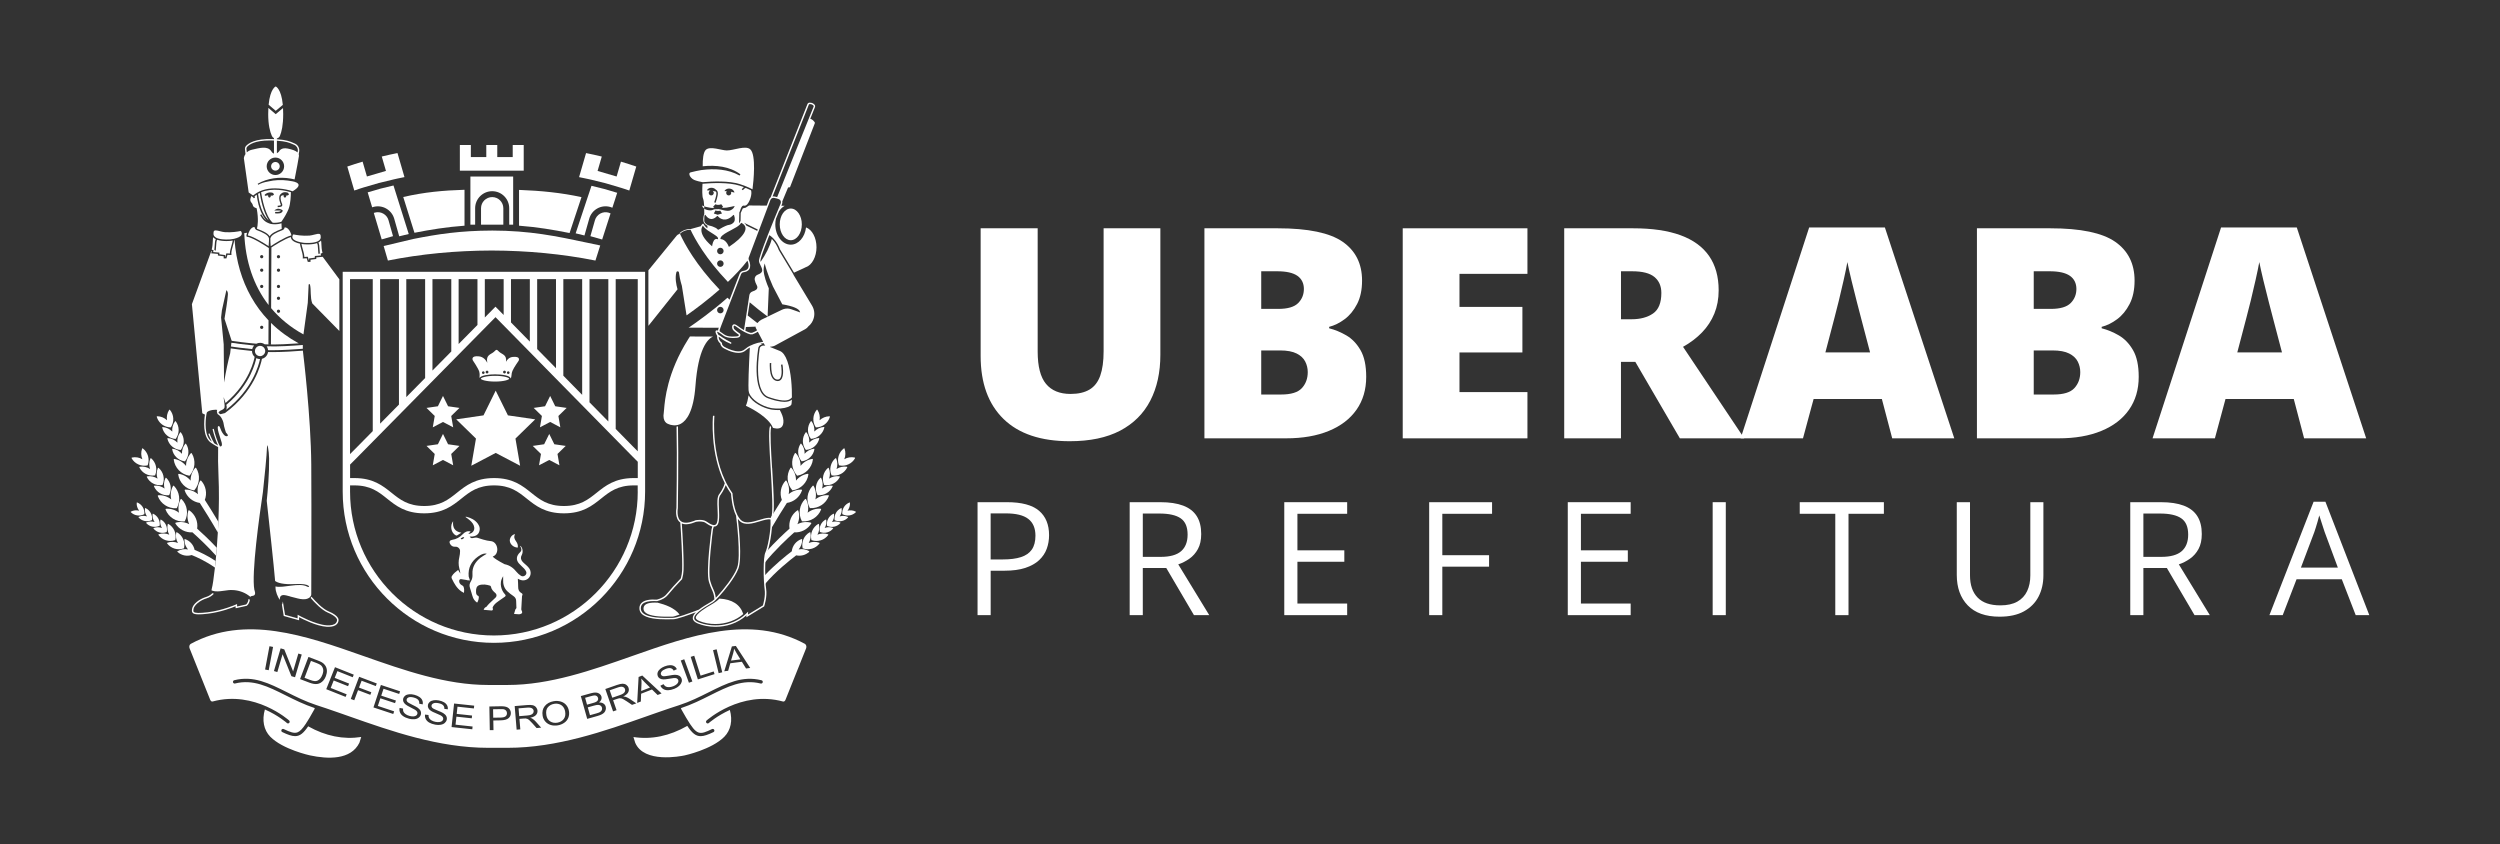 <?xml version="1.0" encoding="UTF-8"?>
<svg id="Layer_2" data-name="Layer 2" xmlns="http://www.w3.org/2000/svg" viewBox="0 0 1002.12 338.36">
  <rect x="0" y="0" width="1002.12" height="338.36" fill="#333333" stroke="none"/>
  <defs>
    <style>
      .cls-1 {
        fill: #203262;
        opacity: 0;
      }

      .cls-1, .cls-2 {
        stroke-width: 0px;
      }

      .cls-2 {
        fill: #fff;
      }
    </style>
  </defs>
  <g id="logo_branco--horizontal">
    <g id="logo_horizontal--branco">
      <rect id="mascara" class="cls-1" width="1002.12" height="338.36"/>
      <g id="prefeitura">
        <g>
          <path class="cls-2" d="M465.13,91.51v50.68c0,7.06-1.34,13.2-4.03,18.4-2.69,5.2-6.72,9.21-12.09,12.04-5.38,2.82-12.11,4.23-20.21,4.23-11.59,0-20.44-2.97-26.55-8.93-6.1-5.95-9.16-14.36-9.16-25.22v-51.2h22.86v49.41c0,5.95,1.11,10.27,3.34,12.96,2.23,2.69,5.51,4.03,9.85,4.03,3.11,0,5.64-.59,7.6-1.76,1.96-1.17,3.39-3.02,4.29-5.56.9-2.53,1.35-5.8,1.35-9.79v-49.3h22.75Z"/>
          <path class="cls-2" d="M482.81,91.51h29.37c12.17,0,20.85,1.81,26.03,5.41,5.18,3.61,7.77,8.79,7.77,15.55,0,3.69-.66,6.82-1.99,9.39-1.32,2.57-3,4.61-5.01,6.1-2.02,1.5-4.08,2.52-6.19,3.05v.58c2.3.58,4.6,1.53,6.88,2.85,2.28,1.32,4.18,3.3,5.7,5.93,1.52,2.63,2.27,6.19,2.27,10.68,0,5.11-1.3,9.5-3.89,13.19-2.59,3.69-6.29,6.52-11.09,8.49-4.8,1.98-10.5,2.97-17.1,2.97h-32.77v-84.2ZM505.56,123.82h6.85c3.76,0,6.41-.78,7.95-2.33,1.54-1.55,2.3-3.45,2.3-5.67s-.87-4.06-2.62-5.27c-1.75-1.21-4.44-1.81-8.09-1.81h-6.39v15.09ZM505.56,140.46v17.68h8c3.95,0,6.72-.85,8.29-2.56,1.57-1.71,2.36-3.85,2.36-6.42,0-1.5-.34-2.91-1.01-4.23-.67-1.32-1.81-2.4-3.43-3.22-1.61-.82-3.84-1.24-6.68-1.24h-7.54Z"/>
          <path class="cls-2" d="M612.27,175.71h-49.99v-84.2h49.99v18.26h-27.24v13.25h25.22v18.26h-25.22v15.89h27.24v18.54Z"/>
          <path class="cls-2" d="M654.6,91.51c7.64,0,13.99.93,19.06,2.79,5.07,1.86,8.88,4.64,11.43,8.32,2.55,3.69,3.83,8.27,3.83,13.76,0,3.42-.58,6.53-1.73,9.33-1.15,2.8-2.79,5.31-4.92,7.52-2.13,2.21-4.67,4.14-7.63,5.79l24.53,36.68h-25.8l-17.85-30.64h-5.76v30.64h-22.75v-84.2h27.59ZM654.26,108.73h-4.49v19.24h4.26c3.49,0,6.35-.77,8.58-2.3,2.23-1.54,3.34-4.28,3.34-8.24,0-2.73-.92-4.86-2.76-6.39-1.84-1.54-4.82-2.3-8.93-2.3Z"/>
          <path class="cls-2" d="M758.49,175.71l-4.15-15.78h-27.36l-4.26,15.78h-24.99l27.47-84.54h30.35l27.82,84.54h-24.88ZM749.62,141.27l-3.63-13.82c-.38-1.5-.94-3.64-1.67-6.42-.73-2.78-1.45-5.66-2.16-8.64-.71-2.98-1.26-5.42-1.64-7.34-.35,1.92-.83,4.29-1.47,7.11-.63,2.82-1.29,5.61-1.96,8.38-.67,2.76-1.26,5.07-1.76,6.91l-3.63,13.82h17.91Z"/>
          <path class="cls-2" d="M792.47,91.51h29.37c12.17,0,20.85,1.81,26.03,5.41,5.18,3.61,7.77,8.79,7.77,15.55,0,3.69-.66,6.82-1.99,9.39-1.32,2.57-3,4.61-5.01,6.1-2.02,1.5-4.08,2.52-6.19,3.05v.58c2.3.58,4.6,1.53,6.88,2.85s4.18,3.3,5.7,5.93c1.52,2.63,2.27,6.19,2.27,10.68,0,5.11-1.3,9.5-3.89,13.19-2.59,3.69-6.29,6.52-11.09,8.49-4.8,1.98-10.5,2.97-17.1,2.97h-32.77v-84.2ZM815.22,123.82h6.85c3.76,0,6.41-.78,7.95-2.33,1.54-1.55,2.3-3.45,2.3-5.67s-.87-4.06-2.62-5.27c-1.75-1.21-4.44-1.81-8.09-1.81h-6.39v15.09ZM815.22,140.46v17.68h8c3.95,0,6.72-.85,8.29-2.56,1.57-1.71,2.36-3.85,2.36-6.42,0-1.5-.34-2.91-1.01-4.23-.67-1.32-1.81-2.4-3.43-3.22-1.61-.82-3.84-1.24-6.68-1.24h-7.54Z"/>
          <path class="cls-2" d="M923.6,175.71l-4.15-15.78h-27.36l-4.26,15.78h-24.99l27.47-84.54h30.35l27.82,84.54h-24.88ZM914.73,141.27l-3.63-13.82c-.38-1.5-.94-3.64-1.67-6.42-.73-2.78-1.45-5.66-2.16-8.64-.71-2.98-1.26-5.42-1.64-7.34-.35,1.92-.83,4.29-1.47,7.11-.63,2.82-1.29,5.61-1.96,8.38-.67,2.76-1.26,5.07-1.76,6.91l-3.63,13.82h17.91Z"/>
        </g>
        <g>
          <path class="cls-2" d="M403.67,201.3c5.84,0,10.11,1.14,12.81,3.42,2.69,2.28,4.04,5.55,4.04,9.8,0,1.92-.31,3.74-.94,5.47-.63,1.72-1.65,3.24-3.05,4.55-1.4,1.31-3.25,2.34-5.53,3.1-2.28.75-5.07,1.13-8.38,1.13h-5.51v17.81h-5.26v-45.28h11.83ZM403.17,205.79h-6.07v18.46h4.92c2.89,0,5.3-.31,7.23-.93,1.93-.62,3.38-1.63,4.35-3.02.97-1.39,1.46-3.25,1.46-5.56,0-3.01-.96-5.26-2.88-6.74-1.92-1.48-4.92-2.21-9.01-2.21Z"/>
          <path class="cls-2" d="M465.06,201.3c3.72,0,6.79.46,9.21,1.38,2.43.92,4.24,2.32,5.43,4.2,1.2,1.88,1.8,4.27,1.8,7.18,0,2.4-.43,4.39-1.3,5.99-.87,1.6-2,2.9-3.41,3.89-1.4.99-2.9,1.76-4.49,2.29l12.42,20.35h-6.13l-11.09-18.89h-9.41v18.89h-5.26v-45.28h12.23ZM464.75,205.85h-6.66v17.37h7.18c3.69,0,6.41-.75,8.16-2.26,1.74-1.51,2.62-3.73,2.62-6.66,0-3.08-.92-5.25-2.77-6.53-1.85-1.28-4.69-1.92-8.53-1.92Z"/>
          <path class="cls-2" d="M540.01,246.58h-25.21v-45.28h25.21v4.65h-19.94v14.65h18.8v4.58h-18.8v16.75h19.94v4.65Z"/>
          <path class="cls-2" d="M578.14,246.58h-5.26v-45.28h25.21v4.65h-19.94v16.6h18.74v4.61h-18.74v19.42Z"/>
          <path class="cls-2" d="M653.65,246.58h-25.21v-45.28h25.21v4.65h-19.94v14.65h18.8v4.58h-18.8v16.75h19.94v4.65Z"/>
          <path class="cls-2" d="M686.52,246.58v-45.28h5.26v45.28h-5.26Z"/>
          <path class="cls-2" d="M740.97,246.58h-5.3v-40.63h-14.25v-4.65h33.73v4.65h-14.18v40.63Z"/>
          <path class="cls-2" d="M819.09,201.3v29.3c0,3.2-.65,6.05-1.94,8.55-1.29,2.5-3.24,4.46-5.84,5.9-2.6,1.44-5.86,2.15-9.79,2.15-5.6,0-9.85-1.52-12.77-4.55-2.92-3.03-4.38-7.09-4.38-12.17v-29.17h5.3v29.33c0,3.84,1.02,6.8,3.05,8.89,2.03,2.09,5.07,3.13,9.12,3.13,2.77,0,5.03-.5,6.8-1.5,1.77-1,3.08-2.4,3.93-4.21.86-1.81,1.28-3.9,1.28-6.27v-29.36h5.23Z"/>
          <path class="cls-2" d="M866.14,201.3c3.72,0,6.79.46,9.21,1.38,2.43.92,4.24,2.32,5.43,4.2,1.2,1.88,1.8,4.27,1.8,7.18,0,2.4-.43,4.39-1.3,5.99-.87,1.6-2,2.9-3.41,3.89-1.4.99-2.9,1.76-4.49,2.29l12.42,20.35h-6.13l-11.09-18.89h-9.41v18.89h-5.26v-45.28h12.23ZM865.83,205.85h-6.66v17.37h7.18c3.69,0,6.41-.75,8.16-2.26,1.74-1.51,2.62-3.73,2.62-6.66,0-3.08-.92-5.25-2.77-6.53-1.85-1.28-4.69-1.92-8.53-1.92Z"/>
          <path class="cls-2" d="M944.28,246.58l-5.57-14.37h-18.15l-5.54,14.37h-5.33l17.71-45.46h4.74l17.59,45.46h-5.45ZM937.13,227.53l-5.3-14.28c-.12-.37-.33-.98-.6-1.83-.28-.85-.56-1.72-.85-2.63-.29-.91-.53-1.64-.71-2.2-.21.85-.43,1.69-.67,2.52-.24.84-.47,1.61-.7,2.32-.23.71-.42,1.32-.59,1.81l-5.39,14.28h14.8Z"/>
        </g>
      </g>
      <g id="brasao">
        <g>
          <g id="cana_arroz-1">
            <g>
              <path class="cls-2" d="M75.81,190.67s.08,0,.12,0c0,0,0,0,.01,0s0,0,0,0c.04-.01.07-.04.1-.07,2.19-2.46,2.53-6.05.84-8.87h0c-.08-.15-.27-.17-.38-.05h0c-1.29,1.44-1.94,3.27-1.92,5.1-1.13-1.45-2.77-2.49-4.67-2.81-.16-.03-.29.1-.27.26h0c.42,3.28,2.92,5.89,6.17,6.45Z"/>
              <path class="cls-2" d="M77.83,196.55s0,0,.01,0c0,0,0,0,0,0,.04-.02.07-.04.09-.07,2.15-2.49,2.44-6.09.7-8.89h0c-.08-.15-.27-.16-.38-.04-1.27,1.46-1.88,3.3-1.84,5.13-1.15-1.44-2.81-2.44-4.71-2.74-.16-.02-.29.11-.27.27h0c.48,3.27,3.02,5.84,6.27,6.35.04,0,.08,0,.12,0Z"/>
              <path class="cls-2" d="M74.03,184.92s.06,0,.09,0c0,0,0,0,0,0,0,0,0,0,0,0,.03-.01.05-.03.07-.06,1.63-1.98,1.79-4.8.38-6.95h0c-.07-.11-.22-.12-.29-.03-.96,1.16-1.41,2.61-1.34,4.04-.92-1.1-2.24-1.85-3.73-2.05h0c-.12-.02-.23.09-.2.21h0c.43,2.54,2.46,4.5,5.01,4.84Z"/>
              <path class="cls-2" d="M72.46,180.35s0,0,0,0c0,0,0,0,0,0,.03-.01.05-.04.07-.06,1.52-2.07,1.51-4.89-.02-6.96h0c-.07-.11-.22-.11-.29,0-.89,1.21-1.26,2.69-1.1,4.11-.98-1.04-2.34-1.72-3.84-1.83-.12,0-.22.1-.19.22h0c.58,2.51,2.72,4.35,5.28,4.55.03,0,.06,0,.09-.01Z"/>
              <path class="cls-2" d="M70.41,175.92s0,0,0,0c0,0,0,0,0,0,.03-.01.05-.04.07-.06,1.52-2.07,1.51-4.89-.02-6.96h0c-.07-.11-.22-.11-.3,0-.89,1.21-1.26,2.69-1.1,4.11-.98-1.04-2.34-1.72-3.84-1.83-.12,0-.22.1-.19.22h0c.58,2.51,2.72,4.35,5.28,4.55.03,0,.06,0,.09-.01Z"/>
              <path class="cls-2" d="M68.45,171.31s0,0,0,0c0,0,0,0,0,0,.03-.02.05-.04.07-.07,1.4-2.16,1.23-4.97-.41-6.95h0c-.08-.1-.23-.09-.29,0-.82,1.26-1.1,2.75-.87,4.17-1.04-.99-2.43-1.59-3.94-1.61-.12,0-.21.12-.18.23h0c.72,2.48,2.96,4.19,5.53,4.24.03,0,.06,0,.09-.02Z"/>
              <path class="cls-2" d="M87.53,209.15c-.06,1.47-.13,2.9-.21,4.31-2.75-4.79-5.62-9.35-7.24-11.86-2.77-.39-5.14-2.31-6.06-5.02h0c-.05-.16.06-.32.21-.32,1.93-.05,3.75.64,5.14,1.84-.38-1.8-.11-3.72.87-5.38.08-.14.27-.15.38-.04h.01c1.92,2.12,2.46,5.11,1.47,7.71,1.28,1.98,3.3,5.18,5.43,8.77Z"/>
            </g>
            <g>
              <path class="cls-2" d="M70.15,216.52s.06-.02.08-.05c0,0,0,0,0,0,0,0,0,0,0,0,.02-.02.03-.05.04-.08.57-2.5-.55-5.08-2.76-6.37h0c-.11-.07-.24,0-.27.11h0c-.34,1.46-.09,2.96.61,4.2-1.31-.57-2.82-.66-4.24-.17-.12.04-.16.18-.09.28h0c1.52,2.08,4.2,2.92,6.63,2.08Z"/>
              <path class="cls-2" d="M73.66,219.82s.06-.03.08-.05c0,0,0,0,0,0,0,0,0,0,0,0,.02-.02.03-.05.04-.09.53-2.51-.63-5.07-2.86-6.33h0c-.11-.07-.24,0-.27.12-.32,1.47-.05,2.96.68,4.19-1.32-.55-2.83-.61-4.25-.1h0c-.12.04-.16.18-.08.28h0c1.55,2.05,4.25,2.85,6.66,1.98Z"/>
              <path class="cls-2" d="M66.77,213.27s.05-.02.06-.04c0,0,0,0,0,0,0,0,0,0,0,0,.02-.02.02-.04.03-.07.37-1.97-.58-3.94-2.35-4.88h0c-.08-.05-.19,0-.21.1-.22,1.16.03,2.32.63,3.28-1.05-.41-2.23-.44-3.34-.01-.09.04-.12.15-.06.22h0c1.25,1.57,3.37,2.14,5.23,1.42Z"/>
              <path class="cls-2" d="M63.92,210.79s.07-.05.08-.1c0,0,0,0,0-.02h0c.26-1.99-.81-3.92-2.63-4.75h0c-.09-.04-.19.01-.2.11-.15,1.17.16,2.32.81,3.23-1.07-.35-2.26-.31-3.33.18-.09.04-.11.15-.05.22h0c1.33,1.5,3.48,1.95,5.3,1.12Z"/>
              <path class="cls-2" d="M60.86,208.53s.07-.05.08-.1c0,0,0,0,0-.02h0c.26-1.99-.81-3.92-2.63-4.75h0c-.09-.04-.19.01-.2.11-.15,1.17.16,2.32.81,3.23-1.07-.35-2.26-.31-3.33.18-.09.04-.11.15-.05.22h0c1.33,1.5,3.48,1.95,5.3,1.12Z"/>
              <path class="cls-2" d="M57.8,206.13s.07-.05.08-.1c0,0,0,0,0-.02h0c.15-2.01-1.03-3.87-2.89-4.6h0c-.09-.04-.19.02-.19.12-.09,1.18.29,2.3.99,3.18-1.09-.29-2.27-.19-3.32.37-.08.04-.1.16-.03.23h0c1.42,1.42,3.59,1.75,5.36.82Z"/>
              <path class="cls-2" d="M86.43,224.84c-.09.94-.19,1.84-.28,2.69-3.53-2.55-7.41-4.28-9.31-5.04-1.96.61-4.13.16-5.69-1.26h-.01s-.06-.09-.06-.14c0-.06.04-.12.09-.16,1.3-.77,2.79-.97,4.19-.68-.94-1.08-1.47-2.5-1.43-4,0-.12.12-.21.24-.16h0c1.98.68,3.42,2.35,3.84,4.33,1.89.78,5.17,2.26,8.4,4.42Z"/>
            </g>
            <g>
              <path class="cls-2" d="M70.71,203.7s.08,0,.12-.03c0,0,0,0,.01,0,0,0,0,0,0,0,.03-.02.06-.06.08-.09,1.58-2.89,1.1-6.47-1.19-8.83h0c-.11-.12-.3-.1-.37.04-.93,1.69-1.15,3.62-.71,5.41-1.42-1.16-3.26-1.8-5.19-1.68-.16,0-.26.17-.21.32h0c1.15,3.1,4.18,5.07,7.46,4.89Z"/>
              <path class="cls-2" d="M73.9,209s.08-.01.12-.03c0,0,0,0,0,0,0,0,0,0,0,0,.03-.02.06-.06.08-.09,1.53-2.91,1-6.48-1.33-8.81h0c-.11-.12-.3-.09-.37.05-.9,1.71-1.09,3.64-.63,5.42-1.44-1.14-3.29-1.74-5.21-1.6-.16.01-.26.17-.2.32h0c1.2,3.08,4.26,5.01,7.54,4.77Z"/>
              <path class="cls-2" d="M67.69,198.51s.06-.01.09-.03c0,0,0,0,0,0,0,0,0,0,0,0,.03-.02.04-.04.06-.07,1.14-2.3.66-5.08-1.2-6.86h0c-.09-.09-.24-.07-.29.04-.67,1.35-.78,2.86-.39,4.24-1.15-.86-2.6-1.3-4.1-1.15-.12.01-.2.14-.15.25h0c.99,2.38,3.42,3.83,5.97,3.58Z"/>
              <path class="cls-2" d="M65.03,194.44s.06-.01.09-.03c0,0,0,0,0,0,0,0,0,0,0,0,.02-.02.04-.05.05-.08,1.01-2.36.36-5.11-1.59-6.78h0c-.09-.09-.24-.05-.29.06-.59,1.38-.62,2.9-.14,4.25-1.2-.79-2.67-1.15-4.16-.92-.12.02-.19.15-.14.26h0c1.13,2.32,3.63,3.62,6.17,3.23Z"/>
              <path class="cls-2" d="M62.04,190.59s.06-.01.09-.03c0,0,0,0,0,0,0,0,0,0,0,0,.03-.02.04-.05.05-.08,1.01-2.36.36-5.11-1.59-6.78h0c-.09-.09-.24-.05-.29.06-.59,1.38-.62,2.9-.14,4.25-1.2-.79-2.67-1.15-4.16-.92-.12.02-.19.15-.14.26h0c1.13,2.32,3.63,3.62,6.17,3.23Z"/>
              <path class="cls-2" d="M59.08,186.55s.06-.02.09-.04c0,0,0,0,0,0,0,0,0,0,0,0,.02-.02.04-.05.05-.08.87-2.42.08-5.12-1.97-6.68h0c-.1-.08-.24-.04-.28.08-.52,1.42-.45,2.93.1,4.26-1.24-.73-2.73-1-4.2-.68h0c-.12.03-.18.16-.12.27h0c1.26,2.25,3.83,3.41,6.34,2.88Z"/>
              <path class="cls-2" d="M86.9,219.58c-.09,1.11-.18,2.18-.27,3.21-3.52-3.96-7.47-7.6-9.49-9.4-2.71.16-5.35-1.16-6.83-3.53h0c-.08-.15-.01-.32.14-.37,1.87-.49,3.79-.22,5.41.63-.47-.99-.71-2.08-.71-3.19,0-.75.11-1.5.35-2.24.05-.15.23-.21.36-.12h.01c2.4,1.66,3.59,4.53,3.16,7.34,1.83,1.64,4.88,4.46,7.87,7.67Z"/>
            </g>
          </g>
          <g id="cana_arroz-2">
            <path class="cls-2" d="M321.48,196.56h0c-.92,2.73-3.29,4.64-6.06,5.04-1.43,2.23-3.88,6.1-6.33,10.31.12-1.44.15-2.84.05-4.01-.07.04-.14.05-.23.04-.06-.01-.12-.02-.19-.03,1.85-3.07,3.56-5.77,4.68-7.52-.98-2.6-.45-5.59,1.48-7.7h0c.11-.12.29-.11.38.03.98,1.67,1.25,3.59.87,5.38,1.39-1.2,3.2-1.89,5.14-1.84.16,0,.26.16.22.31Z"/>
            <path class="cls-2" d="M325.2,209.85h-.01c-1.47,2.39-4.11,3.7-6.83,3.55-2.5,2.23-7.95,7.28-11.89,12.26.09-1.92.29-3.5.62-4.13.07-.14.15-.31.23-.54,3.38-3.79,7.06-7.21,9.16-9.08-.44-2.82.75-5.68,3.16-7.34h0c.14-.09.31-.04.36.12.58,1.84.41,3.78-.37,5.44,1.63-.85,3.55-1.12,5.42-.63.15.04.22.22.14.35Z"/>
            <path class="cls-2" d="M319.55,190.66s0,0,0,0c0,0,0,0,.01,0,.04.01.08.01.12,0,3.24-.57,5.74-3.17,6.17-6.44h0c.02-.17-.12-.3-.27-.28-1.9.33-3.55,1.36-4.67,2.81.02-1.84-.63-3.67-1.92-5.1-.11-.12-.29-.1-.38.04h0c-1.69,2.83-1.35,6.43.84,8.89.03.03.06.06.1.07Z"/>
            <path class="cls-2" d="M317.65,196.54s0,0,0,0c0,0,0,0,.01,0,.04.01.08.01.12,0,3.25-.51,5.79-3.08,6.27-6.34h0c.02-.17-.11-.3-.27-.28-1.91.3-3.57,1.3-4.71,2.74.05-1.84-.57-3.68-1.84-5.13-.1-.12-.29-.1-.38.03h0c-1.74,2.81-1.45,6.41.7,8.9.03.03.06.06.1.07Z"/>
            <path class="cls-2" d="M321.36,184.91s0,0,0,0c0,0,0,0,0,0,.03.01.06.01.09,0,2.55-.34,4.58-2.3,5.01-4.83h0c.02-.13-.08-.24-.2-.22-1.49.2-2.81.95-3.73,2.05.07-1.43-.38-2.88-1.34-4.04-.08-.1-.23-.09-.29.02h0c-1.41,2.16-1.25,4.97.38,6.96.02.03.04.05.07.06Z"/>
            <path class="cls-2" d="M323.03,180.34s0,0,0,0c0,0,0,0,0,0,.03.01.06.02.09.01,2.56-.19,4.7-2.03,5.28-4.54h0c.03-.13-.07-.24-.19-.23-1.5.11-2.86.79-3.84,1.83.15-1.43-.21-2.9-1.1-4.11h0c-.07-.1-.22-.1-.29,0h0c-1.53,2.07-1.54,4.89-.02,6.97.02.03.04.05.07.06Z"/>
            <path class="cls-2" d="M325.07,175.91s0,0,0,0c0,0,0,0,0,0,.03.01.06.02.09.01,2.56-.19,4.7-2.03,5.28-4.54h0c.03-.13-.07-.24-.19-.23-1.5.11-2.86.79-3.84,1.83.15-1.43-.21-2.9-1.1-4.11h0c-.07-.1-.22-.1-.29,0h0c-1.53,2.07-1.54,4.89-.02,6.97.02.03.04.05.07.06Z"/>
            <path class="cls-2" d="M327.04,171.31s0,0,0,0c0,0,0,0,0,0,.03.01.06.02.09.02,2.57-.05,4.81-1.76,5.53-4.23h0c.03-.13-.06-.25-.18-.24-1.51.03-2.9.63-3.94,1.61.23-1.42-.05-2.91-.87-4.17-.07-.1-.22-.11-.29-.02h0c-1.64,1.98-1.81,4.8-.41,6.96.02.03.04.05.07.07Z"/>
            <path class="cls-2" d="M332.25,198.83h0c.06-.16-.05-.32-.21-.33-1.93-.11-3.76.52-5.19,1.68.44-1.79.22-3.72-.71-5.41-.08-.14-.26-.16-.37-.05h0c-2.29,2.38-2.77,5.96-1.19,8.84.02.04.04.07.08.09,0,0,0,0,0,0,0,0,0,0,.01,0,.04.02.07.03.12.03,3.29.18,6.31-1.79,7.46-4.88Z"/>
            <path class="cls-2" d="M329.14,204.25h0c.06-.16-.04-.32-.2-.33-1.92-.14-3.77.46-5.21,1.6.46-1.78.28-3.71-.63-5.42-.07-.14-.26-.17-.37-.06h0c-2.32,2.34-2.86,5.91-1.33,8.82.02.04.04.07.08.09,0,0,0,0,0,0,0,0,0,0,.01,0,.04.02.07.03.12.03,3.28.23,6.34-1.69,7.54-4.76Z"/>
            <path class="cls-2" d="M333.79,194.93h0c.05-.12-.03-.25-.15-.26-1.5-.15-2.95.29-4.1,1.15.4-1.38.29-2.89-.39-4.24h0c-.06-.11-.2-.14-.29-.05h0c-1.86,1.78-2.35,4.56-1.2,6.86.01.03.03.05.06.07,0,0,0,0,0,0,0,0,0,0,0,0,.03.02.06.03.09.03,2.56.24,4.98-1.2,5.97-3.57Z"/>
            <path class="cls-2" d="M332.21,187.61c-.05-.11-.19-.15-.29-.07h0c-1.96,1.67-2.6,4.42-1.59,6.78.01.03.03.06.05.08,0,0,0,0,0,0,0,0,0,0,0,0,.03.02.06.03.09.03,2.54.39,5.04-.91,6.17-3.22h0c.05-.12-.01-.25-.14-.27-1.49-.23-2.96.12-4.16.92.47-1.35.45-2.87-.14-4.25Z"/>
            <path class="cls-2" d="M333.36,190.55s0,0,0,0c0,0,0,0,0,0,.03.02.06.03.09.03,2.54.39,5.04-.91,6.17-3.22h0c.05-.12-.01-.25-.14-.27-1.49-.23-2.96.12-4.16.92.47-1.35.45-2.87-.14-4.25-.05-.11-.19-.15-.29-.07h0c-1.96,1.67-2.6,4.42-1.59,6.78.01.03.03.06.05.08Z"/>
            <path class="cls-2" d="M336.32,186.51s0,0,0,0c0,0,0,0,0,0,.02.02.05.03.09.04,2.51.53,5.08-.63,6.34-2.87h0c.06-.12,0-.25-.12-.28-1.47-.32-2.96-.05-4.2.68.55-1.33.61-2.84.1-4.26-.04-.12-.18-.16-.28-.08h0c-2.05,1.56-2.85,4.26-1.97,6.68,0,.03.03.06.05.08Z"/>
            <path class="cls-2" d="M331.9,214.16c-1.42-.49-2.93-.4-4.24.17.7-1.25.95-2.74.61-4.2-.03-.12-.16-.18-.27-.12h0c-2.22,1.3-3.33,3.88-2.76,6.38,0,.03.02.06.04.09,0,0,0,0,0,0,0,0,0,0,0,0,.02.02.05.04.08.05,2.42.83,5.11,0,6.63-2.08h0c.07-.11.03-.25-.09-.29Z"/>
            <path class="cls-2" d="M328.42,217.56c-1.41-.51-2.92-.45-4.25.1.72-1.24.99-2.72.68-4.19h0c-.03-.12-.16-.18-.27-.12h0c-2.24,1.26-3.4,3.82-2.86,6.33,0,.03.02.06.04.09,0,0,0,0,0,0,0,0,0,0,0,0,.02.02.05.04.08.05,2.41.87,5.11.07,6.66-1.97h0c.07-.11.03-.25-.08-.29Z"/>
            <path class="cls-2" d="M324.36,221.21h0c-1.44,1.32-3.38,1.8-5.21,1.4-2.34,1.77-8.32,6.5-12.56,11.56-.08-.99-.13-2.16-.16-3.39,3.97-4.31,8.66-8.05,10.95-9.79.24-2.24,1.75-4.17,3.92-4.91h.01c.11-.04.24.04.24.16.04,1.5-.49,2.92-1.43,4,1.4-.3,2.9-.09,4.19.68.11.06.12.21.03.29Z"/>
            <path class="cls-2" d="M333.9,211.63c-1.1-.43-2.29-.4-3.34.01.6-.95.85-2.11.63-3.28-.02-.09-.12-.14-.21-.1h0c-1.77.94-2.72,2.92-2.35,4.89,0,.02.01.05.03.07,0,0,0,0,0,0,0,0,0,0,0,0,.02.02.04.03.06.04,1.87.72,3.98.15,5.23-1.41h0c.06-.08.03-.19-.06-.23Z"/>
            <path class="cls-2" d="M333.51,209.26c.65-.92.97-2.06.81-3.23-.01-.1-.11-.15-.2-.11h0c-1.82.84-2.89,2.76-2.63,4.75h0s0,.02,0,.02c.01.05.04.08.08.1,1.82.83,3.97.38,5.3-1.11h0c.06-.08.04-.19-.05-.23-1.07-.49-2.26-.53-3.33-.18Z"/>
            <path class="cls-2" d="M336.57,207.01c.65-.92.97-2.06.81-3.23h0c-.01-.1-.11-.15-.2-.11h0c-1.82.84-2.89,2.76-2.63,4.75h0s0,.02,0,.02c.01.05.04.08.08.1,1.82.83,3.97.38,5.3-1.11h0c.06-.08.04-.19-.05-.23-1.07-.49-2.26-.53-3.33-.18Z"/>
            <path class="cls-2" d="M343.03,205.09c-1.04-.55-2.23-.66-3.32-.37.7-.88,1.08-2.01.99-3.18,0-.1-.11-.16-.19-.12h0c-1.86.73-3.04,2.59-2.89,4.59h0s0,.02,0,.02c0,.05.04.08.08.1,1.77.93,3.94.6,5.36-.81h0c.07-.07.05-.19-.03-.23Z"/>
          </g>
          <g id="coroa_mural">
            <path class="cls-2" d="M208.06,90.47c7.33.55,13.64,1.62,20.25,2.94l4.78-14.39c-8.04-1.75-16.16-2.57-25.04-2.9v14.35Z"/>
            <path class="cls-2" d="M166.13,93.31c6.51-1.28,12.79-2.31,20.07-2.84v-14.4c-8.53.26-16.14.96-24.56,2.9l4.49,14.33Z"/>
            <path class="cls-2" d="M197.13,92.42c-12.63.04-21.72,1.43-31.49,3.38h-.02s-11.83,2.82-11.83,2.82l1.7,5.82c13.11-2.62,27.09-3.98,41.58-4.02,14.5.04,28.49,1.4,41.61,4.02l1.92-6.05c-1.73-.36-3.4-.71-5.04-1.06-12.83-2.72-22.95-4.87-38.44-4.92Z"/>
            <path class="cls-2" d="M205.7,90.07v-19.3h-17.14v19.3h1.9v-6.6c0-3.76,3.06-6.83,6.83-6.83s6.83,3.06,6.83,6.83v6.6h1.58Z"/>
            <path class="cls-2" d="M192.82,83.47v6.6h8.94v-6.6c0-2.46-2.01-4.47-4.47-4.47s-4.47,2.01-4.47,4.47Z"/>
            <polygon class="cls-2" points="209.93 68.4 209.93 58.13 205.52 58.13 205.52 62.97 199.33 62.97 199.33 58.13 194.93 58.13 194.93 62.97 188.74 62.97 188.74 58.13 184.33 58.13 184.33 68.4 187.39 68.41 209.93 68.4"/>
            <path class="cls-2" d="M242.14,75.73l-.08-.02-4.97-1.23-.94,2.84-.38,1.12-.37,1.1-4.65,13.99,3.53.86,1.91-6.73c.5-1.76,1.65-3.21,3.24-4.1,1.6-.89,3.44-1.1,5.19-.6.27.08.54.16.79.28.02,0,.04.02.06.02l.58-1.8.37-1.12.98-3.06-5.18-1.53-.09-.02Z"/>
            <path class="cls-2" d="M248.9,64.81l-1.73,5.94-7.63-2.23,1.68-5.77c-2.07-.5-4.19-.97-6.3-1.39l-2.8,9.64c1.14.22,2.29.46,3.41.71.48.09.95.2,1.42.31l5.67,1.4.14.04.22.06,6.09,1.8c.44.14.88.28,1.31.42.62.21,1.25.41,1.87.63l2.8-9.61c-2.04-.7-4.1-1.35-6.14-1.96Z"/>
            <path class="cls-2" d="M154.77,83.57c1.59.89,2.74,2.34,3.25,4.1l1.96,6.9.05.15,3.8-.91v-.04s-4.48-14.25-4.48-14.25l-.35-1.12-.35-1.12-.92-2.93-5.02,1.22-.12.03-.19.05-5.01,1.46.97,3.25.34,1.13.48,1.61s.05-.02.07-.02c.11-.04.22-.08.34-.11,1.75-.5,3.59-.29,5.19.6Z"/>
            <path class="cls-2" d="M151.99,73.33l5.85-1.43c.49-.12.99-.23,1.48-.33.93-.2,1.87-.39,2.81-.58l-2.8-9.64c-2.12.42-4.23.89-6.3,1.39l1.68,5.77-7.63,2.23-1.73-5.94c-2.04.6-4.09,1.25-6.14,1.96l2.8,9.61c.81-.28,1.64-.56,2.46-.83.43-.14.87-.28,1.3-.41l6.21-1.81h0Z"/>
            <path class="cls-2" d="M155.75,88.31c-.32-1.15-1.08-2.1-2.13-2.69-1.04-.58-2.25-.72-3.4-.39l-.32.11s-.04.02-.06.02l3.16,10.6h0l4.54-1.3-1.8-6.35Z"/>
            <path class="cls-2" d="M243.99,85.24c-1.15-.33-2.36-.19-3.4.39-1.04.58-1.8,1.54-2.12,2.69l-1.81,6.35,4.71,1.34-.03.11h0l3.4-10.58s-.03-.02-.05-.02c-.22-.11-.47-.21-.71-.27Z"/>
          </g>
          <g id="escudo_redondo">
            <polygon class="cls-2" points="203.6 166.5 198.7 156.59 193.81 166.5 182.88 168.09 190.79 175.8 188.92 186.69 198.7 181.55 208.49 186.69 206.62 175.8 214.53 168.09 203.6 166.5"/>
            <polygon class="cls-2" points="173.48 171.29 177.57 169.14 181.66 171.29 180.87 166.74 184.18 163.51 179.61 162.85 177.57 158.71 175.53 162.85 170.96 163.51 174.26 166.74 173.48 171.29"/>
            <g id="zebu">
              <path class="cls-2" d="M212.59,228.79c-.36-1.23-1.3-1.92-2.17-2.71-.34-.31-.69-.6-.99-.95-.68-.79-.84-1.68-.31-2.61.71-1.25.35-3.09-.53-3.73-.03.1-.1.18-.04.26.57.74.62,1.68-.06,2.31-1.59,1.47-1.69,3.1-.49,4.48.63.73,1.4,1.34,2.07,2.05.33.35.63.77.82,1.2.27.61.07,1.22-.41,1.59-.53.41-1.16.45-1.68.11-.63-.41-1.25-.91-1.71-1.5-1.24-1.56-2.71-2.71-4.83-3.13,0,0-3.35-1.69-4.59-2.87-.05-.06-.11-.13-.16-.19,2.94-1.02,2.11-6.03-.86-6.2-1.6-.09-4.53-1.07-5.16-1.29-.04-.01-.08-.03-.12-.04,0,0,0,0,0,0h0c-.52-.14-1.08-.06-1.62.07-.78.19-1.07.09-1.48-.58.41,0,.8.04,1.17,0,1.07-.14,2.02-.54,2.51-1.57.58-1.21.41-2.42-.36-3.49-1.14-1.58-2.78-2.41-4.64-2.85-.06-.01-.12-.01-.17,0-.06,0-.11.03-.23.06.62.47,1.23.87,1.78,1.36.85.76,1.6,1.61,1.77,2.82.17,1.15-.57,2.23-1.7,2.52-.18.05-.36.08-.71.16.37-.39.64-.68.97-1.03-1.31-.32-2.32.18-3.23,1.15-1.1,1.17-2.53,1.97-4.11,2.19-1.04.15-1.36.79-.95,1.57q.7,1.35,2.2,1.21c.89-.08,1.86.74,1.85,1.69-.01.84-.1,1.69-.3,2.51-.36,1.52-.38,3.01.01,4.51.17.67.35,1.33.4,2.05-.29-.48-.57-.95-.88-1.46-.97.73-1.88,1.42-2.5,2.45-.27.45-.13.83.05,1.19.91,1.88,1.93,3.69,3.69,4.94.31.22.66.39,1.07.63.15-.96.16-1.79-.19-2.56-.1-.23-.4-.4-.65-.52-.64-.33-1.11-1.01-1.06-1.7.03-.45.27-.79.78-.74.67.07,1.32.2,1.99.32.18.03.35.08.65.15l.91.05-.52-1.59c-.31-3.45,1.07-6.08,3.77-7.99,1.64-1.16,2.67-1.35,3.5-1.12-.83.52-1.73.97-2.51,1.59-2.09,1.66-3.42,3.8-3.24,6.55.07,1.1-.07,2.02-.63,2.92-.5.82-.74,1.64-.37,2.62.47,1.27.73,2.63,1.21,3.9.31.81.91,1.5,1.65,2.01.41-.35.84-2.05.64-2.48-.05-.1-.14-.2-.23-.24-.82-.32-.82-1.04-.84-1.74-.03-1.05.15-2.1,1.24-2.52.69-.26,1.51-.29,2.26-.26.7.03,1.4.25,2.09.43.15.04.35.23.37.38.2,1.16.98,1.91,1.82,2.62.55.46.59,1.27.07,1.77-.86.84-1.77,1.65-2.63,2.49-.39.38-.72.82-1.13,1.3-.83.2-1.02,1.14-1.02,1.14l3.15.27c.34.03.6-.27.54-.6l-.12-.59c.66-1.59,2.18-2.39,3.53-3.37.46-.34.95-.64,1.41-.98.32-.25.39-.56.07-.89-.84-.88-1.38-1.94-1.61-3.11-.23-1.16-.21-2.57.83-4.2,0,.48.02.81,0,1.14-.11,1.84.28,3.54,1.64,4.86.75.73,1.61,1.35,2.47,1.95.7.48,1.08,1.08,1.1,1.91.03.97.04,1.93.11,2.9l-.44.61-.52,1.75,1.99.14c.15.01.3-.01.44-.06l.39-.14c.36-.13.54-.53.4-.89l-.3-.78c0-.12,0-.25,0-.37.08-1.65.18-3.3.28-4.96,0-.11.03-.22.08-.32.2-.43.19-.71-.28-.96-1-.53-1.36-1.41-1.34-2.53.02-1.06-.09-2.11-.14-3.25.81.44,1.61.75,2.5.65,1.98-.23,3.02-2.08,2.53-3.79ZM184.93,216.16c-.1-.02-.2-.09-.25-.17-.02-.04.04-.18.11-.23.38-.28.78-.54,1.31-.4-.2.52-.73.89-1.16.8Z"/>
              <path class="cls-2" d="M207.55,219.5c.17-.91-.14-1.72-.63-2.42-.64-.91-1.12-1.8-.45-2.97-1.28.16-2.17,1.52-2.12,2.62.07,1.46,1.55,2.75,3.2,2.77Z"/>
              <path class="cls-2" d="M182.77,214.63c.12.06.34.06.45,0,.54-.32,1.06-.67,1.72-1.1-2.72-.45-3.57-2.09-3.3-4.6-1.29,1.59-.96,4.66,1.13,5.71Z"/>
            </g>
            <polygon class="cls-2" points="220.53 158.71 218.48 162.85 213.92 163.51 217.22 166.74 216.44 171.29 220.53 169.14 224.61 171.29 223.83 166.74 227.14 163.51 222.57 162.85 220.53 158.71"/>
            <polygon class="cls-2" points="177.57 173.94 175.53 178.08 170.96 178.74 174.26 181.97 173.48 186.51 177.57 184.37 181.66 186.51 180.87 181.97 184.18 178.74 179.61 178.08 177.57 173.94"/>
            <polygon class="cls-2" points="220.16 173.94 218.12 178.08 213.55 178.74 216.85 181.97 216.07 186.51 220.16 184.37 224.25 186.51 223.47 181.97 226.77 178.74 222.2 178.08 220.16 173.94"/>
            <path class="cls-2" d="M192.75,151.8c0,.39,2,1.15,5.68,1.15s5.68-.76,5.68-1.15-2-1.15-5.68-1.15-5.68.76-5.68,1.15Z"/>
            <path class="cls-2" d="M192.09,148.91c.06.22.23.97.16,1.76-.03.34-.04.6,0,.83.49-.99,3.43-1.45,6.19-1.45,2.98,0,6.19.53,6.26,1.7.17-.29.32-.75.36-1.51.02-.42.06-.55.13-.86.06-.26.14-.49.22-.7.59-1.42,2.48-4.06,2.48-4.06,0,0,1.01-1.89-2.33-1.55-1.41.15-2.24,1.01-2.74,1.95.42-2.8-1.52-2.95-2.66-3.94-.26-.22-.51-.47-.72-.67-.22-.22-.57-.22-.79,0-.2.2-.46.44-.72.67-1.17,1.02-3.2,1.15-2.62,4.2.01.06.03.12.04.19-.59-1.19-1.62-2.44-3.38-2.63-3.49-.36-2.43,1.62-2.43,1.62,0,0,2.08,3.05,2.55,4.45ZM203.73,148.85c.29,0,.53.24.53.53s-.24.53-.53.53-.53-.24-.53-.53.24-.53.53-.53ZM202.22,148.58c.31,0,.56.25.56.56s-.25.56-.56.56-.56-.25-.56-.56.25-.56.56-.56ZM195.23,148.58c.31,0,.56.25.56.56s-.25.56-.56.56-.56-.25-.56-.56.25-.56.56-.56ZM193.72,148.85c.29,0,.53.24.53.53s-.24.53-.53.53-.53-.24-.53-.53.24-.53.53-.53Z"/>
            <path class="cls-2" d="M137.37,108.96v88.11c0,33.42,27.19,60.61,60.61,60.61s60.61-27.19,60.61-60.61v-88.11h-121.21ZM236.3,111.9h7.55v57.05l-7.55-7.68v-49.37ZM225.81,111.9h7.55v46.38l-7.55-7.68v-38.7ZM215.32,111.9h7.55v35.7l-7.55-7.68v-28.03ZM204.83,111.9h7.55v25.03l-7.55-7.68v-17.36ZM194.34,111.9h7.55v14.36l-3.28-3.33-4.27,4.33v-15.36ZM183.84,111.9h7.55v18.35l-7.55,7.65v-26ZM173.35,111.9h7.55v28.99l-7.55,7.65v-36.65ZM162.86,111.9h7.55v39.63l-7.55,7.65v-47.29ZM152.37,111.9h7.55v50.27l-7.55,7.65v-57.93ZM140.31,111.9h9.11v60.91l-6.85,6.95h0s-2.26,2.26-2.26,2.26v-70.12ZM255.64,197.07c0,31.79-25.87,57.66-57.66,57.66s-57.66-25.87-57.66-57.66v-2.5h1.72c6.48,0,9.69,2.56,13.08,5.28,3.64,2.91,7.4,5.92,14.92,5.92s11.28-3.01,14.92-5.92c3.39-2.71,6.6-5.28,13.08-5.28s9.69,2.56,13.08,5.28c3.64,2.91,7.41,5.92,14.92,5.92s11.28-3.01,14.92-5.92c3.39-2.71,6.6-5.28,13.08-5.28h1.58v2.5ZM255.64,191.63h-1.93c-7.28.1-11,3.06-14.58,5.92-3.39,2.71-6.6,5.28-13.08,5.28s-9.69-2.56-13.08-5.28c-3.64-2.91-7.41-5.92-14.92-5.92s-11.28,3.01-14.92,5.92c-3.39,2.71-6.6,5.28-13.08,5.28s-9.69-2.56-13.08-5.28c-3.64-2.91-7.4-5.92-14.92-5.92h-1.72v-5.41l1.97-1.97,56.32-57.12,55.03,55.97h0s2,2,2,2v6.53ZM255.64,180.9l-2.08-2.08-6.76-6.88v-60.04h8.84v69Z"/>
          </g>
          <g id="oficial_milicia_mineira">
            <path class="cls-2" d="M278.98,72.38c.91.22.69.29,2.31.58.11.02.22.04.34.05.05.01.09.02.14.02.14-.01.29-.03.45-.04,3.02-.26,9.99-.64,14.51.86.85.28,1.61.57,2.3.84,1,.41,1.83.8,2.51,1.15.04.02.08.04.12.06.02-.1.03-.24.02-.39.34-2.67,1.51-13.45-.94-15.65-1.88-1.7-6.6.45-9.38.45-2.11,0-6.64-1.86-8.39-.28-1.08.97-1.33,3.89-1.29,6.62,5.2-.55,10.84.04,15.12,3.23l-.34.49c-4.58-2.59-10.08-2.87-15.2-2.21-.09.01-.18.03-.28.04-1.3.22-2.66.51-4.12.89-1.33.35,0,2.79,2.11,3.29Z"/>
            <path class="cls-2" d="M281.61,82.44c-.12-.04-.19-.06-.19-.06.05.26.16.48.31.68.04.05.08.1.12.15.07.08.15.15.23.22.06.05.13.11.2.15,0,.01.02.02.03.02,0-.32-.02-.63-.04-.93-.21-.06-.39-.13-.54-.18-.05-.02-.09-.03-.13-.05Z"/>
            <path class="cls-2" d="M312.56,89.94c0,3.5,1.98,6.35,4.42,6.35s4.43-2.85,4.43-6.35-1.98-6.35-4.43-6.35-4.42,2.85-4.42,6.35Z"/>
            <path class="cls-2" d="M309.49,187.64c-.44-7.12-.88-14.47-.39-16.35-.11-.23-.25-.46-.39-.68-.02.1-.05.19-.08.26-.65,1.61-.22,8.66.28,16.81.49,8.1,1.17,19.16.09,19.95h-.02c-1-.23-2.39.12-3.89.57-.21.06-.43.13-.65.19-1.53.46-3.17.95-4.62.99-1.13.02-2.15-.23-2.91-.99-.49-.49-.93-1.14-1.33-1.93-1.71-3.45-1.96-8.6-1.96-8.66v-.09s-.05-.07-.05-.07c-8.92-12.55-7.21-30.76-7.19-30.94l-.58-.06c-.02.16-1.4,14.85,4.72,27.06-.29,1.09-.82,2.16-1.28,2.94-.46.78-.84,1.3-.84,1.3-1.02,1.08-.91,3.49-.78,6.04.08,1.65.16,3.35-.05,4.76-.11.72-.32,1.22-.63,1.49-.24.21-.54.28-.91.24h-.07c-.88-.14-1.94-.85-2.65-1.33l-.21-.14c-1.47-.98-4.1-.49-4.22-.47l-.06.02c-.32.14-.63.26-.93.37-2.1.76-3.7.81-4.76.14l-.04-.03c-2.09-1.37-1.38-5.25-1.37-5.34,0-.21.33-20.3.04-32.79-.2.05-.39.08-.58.11.29,12.49-.04,32.47-.04,32.62-.04.18-.77,4.22,1.55,5.83.28,4.1.9,13.85.74,19.01-.04,1.07-.22,2.2-.54,3.36-2.63,2.72-3.96,4.3-4.84,5.35-1.04,1.24-1.39,1.66-2.47,2.29-.59.34-1.35.63-2.22.87-.02,0-.04,0-.06.01-2.89-.18-4.92.23-6.03,1.22-.59.52-.92,1.22-.97,2.06-.05.91.24,1.71.86,2.36,1.94,2.02,6.64,2.27,9.88,2.27.61,0,1.17-.01,1.65-.02.42,0,.76-.01.99,0,.77,0,2.15-.32,4.18-1,1.76-.58,3.79-1.33,5.05-1.8-.77.8-1.27,1.63-1.22,2.41.06.86.74,1.56,2.03,2.08,2.01.83,4.48,1.33,7.08,1.33,4.22,0,8.8-1.31,12.42-4.62l-.05.8,7.12-4.36.04-.1c.05-.15,1.25-3.71.77-6.93-.24-1.55-.39-4.53-.39-7.41,0-3.12.19-6.1.66-6.98.87-1.63,2.43-9.22,2.08-13.65,1.14-1.26.78-8.63.06-20.38ZM286.13,211.09s.06,0,.09,0c.43,0,.8-.14,1.1-.39.42-.37.69-.98.82-1.85.22-1.47.14-3.2.06-4.88-.12-2.42-.23-4.71.65-5.63.06-.08,1.36-1.83,2.06-3.88.64,1.19,1.34,2.35,2.13,3.46.04.72.35,5.41,1.99,8.75.11.83,2.11,16.56.42,21.01-1.34,3.57-5.47,8.63-7.69,11.05-.29.32-.58.62-.84.88-.18-1.63-.58-2.54-1.08-3.66-.35-.78-.75-1.67-1.12-3-1.19-4.15,1.07-20.63,1.08-20.75l.32-1.12ZM273.67,246.69c-1.94.65-3.32.98-3.99.97-.24,0-.58,0-1.01,0-2.68.04-8.96.15-11.09-2.07-.52-.54-.75-1.16-.7-1.91.04-.68.29-1.23.77-1.65.82-.72,2.33-1.1,4.4-1.1.4,0,.82.01,1.25.04l.18-.03c.95-.26,1.75-.57,2.38-.93,1.18-.68,1.57-1.15,2.64-2.42.88-1.05,2.22-2.64,4.86-5.38l.05-.05.02-.07c.35-1.23.54-2.43.58-3.56.16-5.02-.42-14.37-.71-18.68.01,0,.03,0,.04.01.06.02.12.04.18.06.12.05.25.08.38.12.11.02.21.04.32.05.1.01.19.03.3.04.13.01.27.01.4.02.09,0,.17,0,.26,0,.15,0,.31-.02.47-.04.08,0,.16-.02.24-.03.18-.02.36-.05.55-.09.06-.01.13-.03.19-.04.21-.05.42-.1.64-.16.02,0,.05-.02.08-.02.53-.16,1.08-.35,1.67-.6.18-.03,1.08-.18,2.04-.11.61.05,1.24.18,1.71.49l.08.06.12.08c.24.15.51.34.8.52.04.02.06.04.1.06.06.04.12.07.18.11.06.04.12.08.19.11.05.02.1.05.15.08l.21.11c.05.02.11.05.16.08.07.03.14.06.22.09.05.02.1.05.15.06.08.03.15.05.22.07.05.02.1.04.15.05,0,0,.02.01.03.01l-.31,1.09c-.09.68-2.3,16.78-1.07,21.04.39,1.36.8,2.27,1.15,3.07.52,1.17.94,2.11,1.07,3.97-.38.36-.69.62-.89.76-.21.14-.58.36-1.05.63-1.2.69-2.91,1.68-4.31,2.79l-.25.09s-3.47,1.33-6.21,2.24ZM306.83,221.39c-1.02,1.91-.78,11.75-.33,14.76.41,2.78-.52,5.95-.71,6.55l-5.97,3.65.08-1.2-.56.56c-.16.16-.33.32-.5.48-5.67,5.21-13.78,5.32-18.92,3.22-1.06-.44-1.62-.97-1.66-1.58-.04-.56.33-1.18.92-1.82h0c.29-.31.62-.62.99-.92,1.47-1.22,3.45-2.36,4.56-3.01.48-.28.87-.5,1.09-.65.16-.11.37-.28.59-.48.18-.16.38-.35.57-.54.45-.44.9-.92,1.21-1.27,2.25-2.46,6.43-7.59,7.8-11.24,1.48-3.93.26-15.8-.22-19.92.22.31.45.59.7.84,2,1.99,5.25,1.01,8.12.15,1.67-.51,3.25-.98,4.23-.74h.03c.31,4.59-1.3,11.8-2.03,13.17Z"/>
            <path class="cls-2" d="M318.07,110.03l-.31-.51-5.56-9.23c-.66-1.73-1.52-3.15-2.57-4.25-.09-.09-.17-.17-.25-.25-.79,3.03-2.39,6.12-4.48,9.18-.05-.15-.08-.29-.09-.42v-.05c0-.74,1.21-4.22,3.36-9.69.04-.09.07-.19.11-.28.04-.09.08-.18.11-.28.45.29.87.62,1.27,1.01.13.12.26.25.39.38,1.11,1.16,2.01,2.64,2.67,4.41l5.57,9.24,4.32-1.98-.03-.04.43-.15c2.48-.84,4.28-4.21,4.28-8s-1.74-7.08-4.19-7.96c-.45,3.91-3.03,6.92-6.13,6.92-3.41,0-6.19-3.65-6.19-8.12,0-.79.09-1.55.25-2.27.39-.97.81-1.97,1.24-3,.62-.95,1.4-1.7,2.28-2.19l-1.37-.02c.04-.09.08-.19.12-.29.04-.09.08-.19.12-.29.01-.04.03-.08.05-.12.14-.34.17-.7.11-1.04l2.32-5.58.76-.1,9.95-25.63c.07-.18.02-.39-.13-.55-.22-.24-.42-.49-.58-.64-.22-.22-.73-.55-1.11-.61l1.89-4.69c.12-.31.07-.67-.14-.94-.25-.32-.7-.58-.92-.67-.22-.09-.72-.2-1.16-.17-.36.02-.68.25-.81.58l-14.75,37.37c-.28.21-.5.49-.63.83l-.71,1.91-.11.29-.11.29-7.1-.06-1.31.87-1.18.29-.84,1.84-.06,3.08v.23s-.05.01-.08.02c-.07.04-.12.11-.14.18-.02.08-.05.15-.09.23-.07.15-.18.29-.31.43l.04-1.23.08-3.13.27-.59s0-.03.01-.04c.36-1.28.76-1.97,1.22-2.12.04-.01.08-.02.11-.02.06-.01.13,0,.18,0,.04.01.08.02.11.04h.02c.06,0,.19.01.36-.01.04,0,.08-.02.12-.03.25-.06.54-.21.79-.52,1.28-1.55,1.96-4.3,1.51-5.59-.58-.29-1.28-.62-2.08-.95h-.01c-.37.09-.81.34-1.15.9,0,0,0,0,0,0l-.5-.31c.22-.36.49-.64.81-.85.02-.02.05-.04.08-.05-.51-.19-1.07-.39-1.66-.59-4.41-1.45-11.43-1.07-14.36-.82h-.02c-.21.02-.41.04-.57.05-.13,2.25-.19,5.08.25,6.03.22.49.35,1.65.42,3,.05.02.1.03.15.05.08.02.16.05.25.08.06.01.12.03.18.05h0s.01,0,.01,0h0c.1.03.2.06.31.09.47.12.98.23,1.48.29.09.02.17.03.26.04.52.06,1.02.07,1.44-.01l-.52-.39.97-1.04s0,0,.01,0c.02.02.09.05.18.09.03.01.06.02.11.04h0s.09.03.15.05c.28.08.69.13,1.2.03.1-.02.21-.05.32-.09.11-.04.22-.08.34-.13h0s.72.98.72.98l-.41.5h.02l1.77-.11h.02s.12-.02.31-.05c.02-.01.05-.01.09-.02.03,0,.06-.01.09-.02.03,0,.06-.01.1-.02.35-.06.81-.15,1.26-.24.09-.02.19-.04.29-.06.05-.01.11-.02.16-.04.11-.02.22-.05.32-.07.01,0,.02,0,.04,0,.08-.02.15-.04.23-.05.09-.02.18-.04.26-.07.02,0,.04,0,.05-.01l.05-.02h0c-.01.07-.23,1.14-1.73,1.77-.08.03-.16.06-.24.08-.08.03-.17.05-.25.06-.18.03-.36.04-.55.04-.12,0-.23,0-.35-.02-.14-.01-.28-.02-.42-.05-.18-.02-.36-.06-.54-.09-.11-.02-.21-.05-.32-.07-.22-.05-.45-.11-.66-.16-.52-.13-1.01-.25-1.4-.28-.21-.02-.39-.01-.54.03-.02,0-.06,0-.12-.01-.04,0-.08,0-.14,0-.21-.01-.51,0-.83.05-.12.02-.24.05-.35.09-.12.04-.25.09-.37.16-.11.07-.28.12-.49.15-.26.04-.57.04-.91,0-.09-.01-.19-.02-.29-.04-.09-.01-.18-.03-.27-.05-.16-.03-.32-.07-.48-.13-.11-.04-.21-.07-.32-.12,0,0-.02,0-.02,0h0s-.01,0-.02,0h0s-.05-.02-.08-.04-.05-.02-.07-.04c-.07-.03-.14-.06-.2-.1-.02-.01-.05-.02-.08-.04-.05-.04-.11-.06-.16-.1.02.73.03,1.48.03,2.19-.05.11-.6,1.41-.29,2.96.01.05.25,1.08,1.56,1.7l-.02,1.04-.58-.47c-.39-.38-.72-.78-.92-1.21-.04-.08-.11-.15-.19-.16-.09-.02-.18,0-.25.05-.02.02-.26.21-.5.58-.08.11-.15.23-.21.37l-4.05,1.13c-.06,0-.12,0-.18,0-1.65-.04-3.16.59-4.28,1.63.04.09.08.18.12.28.02-.02.04-.04.08-.07,1.11-1.03,2.54-1.58,4.08-1.54h.14c1.73,3.67,6.05,11.54,14.96,20.88,2.9-2.75,5.62-5.64,7.84-8.52.55,1.35.63,2.4.22,3.09-.4.69-1.22.92-1.84,1-.69.09-1.28.54-1.53,1.18l-2.22,5.75-.87,2.26-.92,2.38c-.29-.27-.57-.54-.84-.8-6.05,5.34-12.13,9.67-15.56,12.01,2.14.02,5.85.05,10.21.02.59,0,1.21,0,1.83-.01h.02s.02,0,.02,0l-.18.48c-.08.22-.12.44-.13.67-.33-.13-.65-.16-.87.05-.38.4.06,1.31.39,1.84,0,0,.03.04.08.1v.09s.05.29.05.29v.02c-.01.09-.01.18-.01.27,0,1.34.95,2.26,1.32,2.57-.04.93,1.02,1.68,1.08,1.72.18.11,3.29,2,6.13,2,1.07,0,2.1-.26,2.92-1,.24-.22.51-.42.79-.61.09-.06.17-.12.26-.18,0,0,.02-.01.02-.01.04-.03.09-.05.13-.08.05-.03.1-.06.15-.09.1-.06.2-.12.3-.17-.02.39-.08,1.42-.14,2.79-.05.98-.11,2.14-.16,3.37h0v.03c-.14,3.03-.26,6.52-.26,8.92,0,.7.01,1.31.04,1.78,0,.11.01.22.02.31.02.27.07.54.15.8.87,2.85,5.15,5.54,8.84,6.24.2.04.39.07.58.09.02,0,.03,0,.05,0,.92.12,1.79.15,2.59.12.11,0,.22,0,.32-.01.11,0,.22-.01.33-.02,2.28-.18,3.88-.88,4.27-1.51.09-.17.18-.92.22-2.05-.63.54-1.52.91-2.98.91-.86,0-1.92-.14-3.24-.45-.13-.02-.26-.06-.39-.09-.13-.04-.25-.07-.39-.1h0c-.27-.08-.54-.15-.83-.24h0c-.19-.06-.39-.12-.59-.18-.35-.11-.72-.23-1.11-.37-6.98-2.39-4.03-19.58-3.9-20.32.01-.05.21-.77,1.02-1.17.16-.08.34-.15.52-.19-.24-.07-.48-.14-.71-.19.23-.05.44-.09.64-.13.22-.04.42-.07.58-.09.04,0,.06-.01.1-.01.07.13.13.25.18.34h-.07s.02.01.04.02c.01,0,.03.01.05.02.09.17.14.27.14.27.02.04.04.06.06.1.05.08.13.15.22.22-.59-.07-1.09-.02-1.48.18-.58.28-.72.76-.73.78-.02.15-2.99,17.4,3.52,19.64.31.11.62.21.91.31.2.06.4.12.59.18.16.05.33.09.48.14.13.04.26.07.38.11.14.04.26.07.39.11,4.28,1.11,5.75.38,6.61-.67h0c.07-3.72-.27-10.11-1.81-14.49-.8-2.26-1.8-3.64-2.98-4.12l-1.17-.48c-.9-.37-1.84-.75-2.76-1.11,0-.04-.02-.08-.04-.12h0c.15-.02.28-.02.42-.04h0c.21-.02.41-.05.59-.09h0c.36-.07.68-.18.92-.31l8.47-4.6h0s.25-.14.25-.14l3.49-1.89c.51-.28.91-.65,1.2-1.08,0,0,0,0,0-.01,1.06-.84,1.82-1.99,2.18-3.33.47-1.71.21-3.49-.7-5.01l-7.5-12.46ZM286.83,81.3l-.55-.21s.98-2.61.88-3.74c-.02-.25-.1-.44-.21-.57-.47-.12-.87-.2-1.27-.28.26.18.43.49.43.83,0,.56-.45,1.01-1.01,1.01s-1.01-.45-1.01-1.01c0-.44.28-.81.68-.95-.42-.04-.88-.07-1.43-.09.7-1.33,2.71-1.3,3.6-.27.38.2.74.59.8,1.27.12,1.26-.87,3.89-.91,4ZM292.99,76.86c.08.14.12.3.12.47,0,.56-.45,1.01-1.01,1.01s-1.01-.45-1.01-1.01c0-.27.1-.5.26-.68-.29-.02-.61-.04-.95-.05.85-1.63,3.69-1.21,4,.59-.54-.14-.98-.25-1.42-.33ZM304.15,137.34c-.22.05-.45.11-.69.18-.87.25-1.84.59-2.77,1.06-.11.06-.22.12-.34.18-.11.06-.21.12-.32.18-.06.04-.14.08-.2.12l-.15.09h0c-.41.26-.79.55-1.13.85-2.69,2.37-8.29-1.03-8.33-1.06-.26-.18-.91-.77-.81-1.3l.04-.18-.15-.11s-1.2-.87-1.21-2.2c0-.06,0-.12,0-.18l.3.18.15.09c.21.2,1.64,1.5,4.2,2.51l.28.11.12-.25c.12-.25-.04-.34-.49-.58-.64-.34-2.17-1.15-3.22-1.88-.19-.13-.37-.25-.52-.38l-.11-.07-.77-.48c-.1-.11-.16-.19-.16-.19-.24-.4-.43-.88-.44-1.07.08,0,.26.05.62.25.01.01.02.02.04.02l.05.03c.42.24.93.6,1.54,1.07.16.12.33.24.51.34.02.01.04.02.06.04.02.01.04.03.06.04.01.01.03.02.05.03h0s.04.02.06.03c.08.04.15.08.24.11.05.03.11.05.16.07.1.04.21.08.31.12t.01,0h.04s.04.02.04.02c0,0,.02,0,.02,0,.17.06.35.11.54.15.01,0,.02,0,.04,0,.19.05.4.08.61.11.42.07.87.1,1.35.1.41,0,.83-.02,1.28-.07h.1s0,0,0,0c.16,0,.31-.02.41-.04.04,0,.07-.01.1-.02h.04c.07-.02.14-.04.19-.06.06-.02.11-.04.16-.06.01,0,.03-.01.04-.02.06-.03.12-.06.18-.09.03-.02.05-.04.08-.06.03-.02.06-.05.09-.08.03-.02.05-.05.08-.08.04-.05.08-.11.11-.16,0,0,.01,0,.01-.01.06-.11.09-.23.1-.33,0-.05.01-.09.01-.14,0-.03,0-.05,0-.08,0-.02,0-.05,0-.08,0-.04,0-.08-.02-.12,0-.02-.01-.04-.02-.05,0-.03-.01-.05-.02-.08l-.04-.08-.07-.05c-1.07-.74-1.67-1.24-2-1.55-.33-.32-.39-.46-.39-.46l-.02-.07s-.07-.2-.1-.43c-.01-.08-.01-.16-.01-.22,0-.05,0-.1.01-.14,0-.02,0-.04.01-.05,0-.04.02-.07.03-.1.04-.09.09-.13.15-.15.03-.01.06-.02.08-.02h.02s.05,0,.09.02c.07.02.17.07.28.13.05.04.12.07.18.11.08.05.17.11.26.17.05.04.1.07.15.11.14.09.28.19.42.29l.11.08c.07.05.15.11.23.16.16.12.35.25.54.38.49.34,1.07.71,1.71,1.05.81.43,1.58.75,2.36.98h.83s.1,0,.1,0c1.08-.39,1.76-.79,2.14-1.06.29.57.61,1.16.78,1.48.28.54.89,1.69,1.36,2.58-.28.04-.63.1-1.04.19-.21.04-.44.09-.68.15ZM288.79,131.32l.11-.26.27-.72,3.78-9.79,1.44-3.73.35-.91,2.31-5.98c.17-.45.58-.75,1.05-.81.75-.09,1.76-.39,2.28-1.28.51-.88.44-2.11-.22-3.68-.04-.09-.06-.18-.08-.28-.04-.22-.02-.45.06-.67l.42-1.11.11-.3,3.39-9.01.1-.27.11-.28,3.69-9.82.12-.3.11-.29.64-1.7c.11-.28.31-.51.56-.65.25-.15.55-.21.86-.16.38.06.73.13,1.05.22.2.05.39.11.57.18.03.01.05.02.08.03.12.05.24.09.35.14.55.24.83.86.69,1.45-.02.06-.04.14-.06.21l-.14.34c-.04.09-.08.19-.12.29-1.43,3.45-3.23,7.8-4.79,11.76-.04.09-.07.18-.11.28-.04.09-.08.18-.11.28-1.96,4.99-3.5,9.25-3.43,10.11.02.32.12.64.26.97h0c.1.25.22.5.35.76.01.02.02.05.04.08.41.85.84,1.72.55,2.42-.21.5-.75.9-1.67,1.24-.87.31-1.38,1.17-1.24,2.07.11.67.41,1.45.9,2.36.29.52.19,1.18-.23,1.55-.36.31-.85.55-1.47.74-.72.22-1.24.8-1.35,1.53l-.37,2.44-.81,5.29-.51,3.33-.09.59-.18,1.18-.18,1.18c-.49-.28-.94-.57-1.33-.84-.14-.11-.28-.2-.41-.29h0c-.11-.08-.21-.16-.31-.23l-.11-.07c-.1-.07-.19-.14-.29-.2-.18-.12-.34-.24-.48-.33-.02-.01-.03-.02-.04-.02-.07-.05-.14-.09-.2-.12-.14-.08-.26-.15-.38-.18-.04-.02-.08-.03-.12-.04-.12-.04-.24-.04-.35-.02-.01,0-.03,0-.05.01-.04.01-.08.02-.11.04,0,0-.02,0-.03.01-.03.01-.06.03-.09.05-.03.01-.05.03-.08.05-.04.02-.06.05-.09.08,0,0-.01,0-.01.01-.02.02-.04.04-.06.06-.03.04-.06.08-.09.13-.02.04-.04.08-.06.12-.01.04-.02.08-.04.13,0,.03-.01.06-.02.09-.02.14-.03.31-.01.5,0,.01,0,.02,0,.04.01.06.02.13.03.18.02.09.04.16.06.23.02.06.03.11.04.13.03.11.12.29.39.59.12.12.27.27.46.44.38.34.92.76,1.7,1.3.01.05.02.14,0,.22,0,.03-.02.06-.04.09-.01.02-.03.04-.05.06,0,0-.01.01-.02.02-.02.02-.04.04-.07.06-.02.02-.06.04-.09.06-.05.02-.08.05-.12.06h0s0,0-.01,0h-.02s-.08.02-.12.04h-.07c-.12.04-.27.06-.45.06h-.04s-.04,0-.04,0c-.44.04-.85.06-1.24.06-.22,0-.44,0-.64-.02-.08,0-.16-.01-.25-.02-.05,0-.1-.01-.15-.02-.04,0-.08,0-.11,0-.04,0-.08-.01-.11-.02-.02,0-.03,0-.04,0,0,0-.01,0-.02,0h-.02c-.18-.02-.34-.05-.5-.09-.18-.04-.35-.09-.52-.14,0,0-.01,0-.02,0-.02,0-.04,0-.05-.02-.03,0-.05-.02-.08-.03-.06-.02-.11-.04-.16-.06-.08-.02-.15-.06-.23-.1-.05-.02-.09-.04-.14-.06-.09-.04-.17-.09-.25-.14-.15-.09-.3-.18-.44-.29-.6-.47-1.12-.83-1.55-1.09-.06-.25-.04-.52.05-.78l.27-.69ZM302.93,131.41s.02.05.04.08c0,0,.01.02.03.05.01.02.03.06.05.09s.04.08.07.13c.09.16.21.39.35.65-.01,0-.02.01-.04.02-.34.24-.97.61-1.98.98h-.65c-.67-.2-1.33-.47-2.02-.83l.22-1.5c.92-.03,1.83-.06,2.73-.1.38-.02.77-.04,1.15-.05-.02.16,0,.32.05.46ZM324.21,41.95c.05-.13.16-.21.3-.22h.11c.32,0,.68.08.8.14.18.07.52.28.68.49.08.09.1.23.05.35l-14.62,36.29c-.37-.1-.77-.19-1.19-.25-.22-.04-.45-.03-.66.02l14.53-36.8ZM286.83,84.31c.55.42,1.9.15,1.9.15l.69,1.11-1.74.51-1.55-.51.71-1.26ZM282.34,88.7c-.02-.09-.02-.18-.04-.27.01-.41.02-.92.03-1.51.01-.05.02-.11.02-.16.03-.12.06-.24.09-.37.02-.07.04-.13.05-.18.07-.14.25-.16.34-.03.02.03.04.06.06.09v.03s0,.01.01.02c.05.07.1.14.16.22.01.02.03.04.05.05.05.06.11.12.16.19.05.05.11.11.16.17.06.06.12.12.19.18.04.04.06.07.11.1.04.03.08.05.12.08.06.05.13.09.2.13.02.01.04.02.05.04t.01,0h0s0,.01.01,0c.02.01.04.02.05.04t0,0h0c.08.05.17.09.26.12.17.06.35.11.54.13.22.02.46.01.71-.05.14-.03.27-.08.41-.14.05-.02.11-.05.16-.07.11-.05.22-.12.32-.18.06-.04.12-.07.18-.11.22-.16.45-.36.69-.6.02-.02.06-.04.09-.05.04-.02.09-.02.13,0,.02.01.05.03.07.05.04.04.07.08.11.12.07.07.15.15.24.24.05.05.1.09.16.14,0,0,0,0,0,0,.05.04.09.08.14.12h0s.1.08.15.12c.05.04.11.08.17.11.34.22.77.41,1.25.49,1.05.17,2.4-.15,3.98-1.75.01-.01.03-.02.05-.03.01,0,.02-.01.04-.02.04-.02.08-.02.12,0,.05.02.1.06.12.12.16.45.39,1.33.22,2.1h0s.02.01.02.01c-.01.02-.02.04-.03.06-.03.11-.06.22-.12.32,0,.02-.02.05-.04.06-.02.05-.05.11-.09.15-.04.06-.08.11-.13.16-.04.05-.08.1-.13.15-.32.35-.74.59-1.25.75h-.02c-.29.09-.62.16-.98.21-.01,0-.03,0-.04,0,0,0-.02,0-.02.01h-.01s-.06.02-.09.04c-.16.06-.33.12-.49.19-.15.06-.3.13-.45.19-.29.13-.59.28-.87.42h0c-.71.37-1.34.73-1.67.94-.07.04-.15.05-.22.04h0c-.07-.02-.13-.06-.18-.12-.37-.48-1.21-.88-2.03-1.17-.07-.02-.14-.05-.21-.07-.11-.04-.22-.06-.32-.1-.02,0-.05-.01-.06-.02t-.01,0c-.28-.09-.54-.14-.76-.19h-.01c-1.68-.51-1.96-1.68-1.97-1.73ZM286.73,95.88c-.84.39-1.17,1.98-1.29,2.85-3.54-3.01-4.29-5.18-4.29-6.48,0-.64.18-1.12.37-1.46.08-.15.16-.26.24-.35.21.34.48.66.78.97.31.3.67.59,1.04.86.09.07.18.14.28.2,0,0,0,0,.01,0,.51.35,1.04.68,1.55,1,.22.14.45.28.66.41t0,0c.71.45,1.33.88,1.6,1.28,0,0,0,0,0,0,.08.12.13.23.14.34,0,.05,0,.09,0,.14,0,.01,0,.03,0,.04-.02.08-.06.16-.12.24-.42-.21-.75-.15-.97-.05ZM288.75,106.98c-.72,0-1.31-.59-1.31-1.31s.58-1.31,1.31-1.31,1.31.58,1.31,1.31-.58,1.31-1.31,1.31ZM288.75,101.93c-.72,0-1.31-.59-1.31-1.31s.58-1.31,1.31-1.31,1.31.59,1.31,1.31-.58,1.31-1.31,1.31ZM296.31,95.76c-.1.09-.2.19-.31.28-.95.87-2.2,1.84-3.82,2.93-.34-.9-1.38-3.08-3.38-3.14h0s.05-.03.05-.03h-.05c-.02-.11-.01-.2,0-.3.02-.14.07-.27.15-.4.54-.96,2.29-1.89,4-2.79.78-.41,1.55-.82,2.21-1.23.22-.14.42-.27.62-.41h0c.15-.11.29-.22.42-.33.11-.09.21-.18.3-.27.25-.25.45-.5.58-.77.05.02.11.05.17.08.16.08.37.2.57.35.45.33.9.82,1,1.53.13.93-.31,2.37-2.52,4.48ZM298.88,89.94c-.2-.28-.45-.5-.69-.68,1.86.95,3.75,1.87,5.56,2.73l-.11.28-.1.28c-1.42-.67-2.89-1.39-4.36-2.12-.08-.17-.18-.33-.29-.48ZM288.75,122.99c.72,0,1.31.59,1.31,1.31s-.58,1.31-1.31,1.31-1.31-.58-1.31-1.31.58-1.31,1.31-1.31ZM311.43,152.12c.5.08.88-.03,1.17-.33,1.05-1.08.69-4.41.46-5.59l.58-.11c.04.19.87,4.59-.61,6.12-.34.35-.78.54-1.29.54-.12,0-.25-.01-.39-.04-.96-.15-1.6-.81-2.01-1.68h0c-.37-.77-.58-1.68-.68-2.55v-.02c-.02-.12-.03-.24-.04-.36,0-.02,0-.05,0-.08,0-.19-.02-.39-.03-.58t0-.01c-.01-.29-.02-.59-.04-.88h0c0-.25,0-.47.01-.63,0-.01,0-.02,0-.02,0-.22.01-.36.02-.39h.04s.29.02.29.02l.18.02h.08s-.01.17-.02.44c0,.06-.02.12-.03.19,0,.15.02.31.02.46,0,.05,0,.1,0,.15,0,.38.02.81.06,1.27v.02c.16,1.76.69,3.82,2.23,4.06ZM313.93,123.97c-.15.05-.3.11-.45.18l-1.22.59-.2.09-3.77,1.82-.3.15-.24.12s-.04-.03-.06-.05v.08l-2.46,1.19c-.49.24-1.14.77-1.64,1.36-1.34-1.02-2.64-2.04-3.88-3.04l.81-5.28c2.2,1.88,4.59,3.79,7.17,5.7l.48-11.3c-.94-2.16-1.94-4.92-2.07-7.15,0,0,0-.02,0-.02,0-.11-.01-.21,0-.32,0-.02,0-.03,0-.05,0-.16,0-.32.02-.47,0-.13.02-.26.04-.38.01-.12.03-.24.05-.35.01-.05.02-.11.04-.15l.27-1.11.29,1.1s.11.39.31,1.05c.05.18.12.38.19.59h0c.06.2.13.41.21.62.49,1.48,1.25,3.53,2.25,5.75v.02s3.8,7.27,3.8,7.27c4.42.75,6.81,1.78,7.12,3.08l.04.18-.32-.12h-.03s-.06-.04-.06-.04c-.18-.08-.62-.25-1.24-.44l-1.96-.69c-.94-.33-1.94-.37-2.89-.08-.09.03-.19.06-.28.09Z"/>
            <path class="cls-2" d="M312.6,164.35c-.26.02-.54.02-.82.02-.67,0-1.39-.04-2.13-.14-.01,0-.02,0-.03,0-.18-.02-.36-.05-.55-.08-3.23-.59-7.46-2.82-9-5.68-.25,1.64-.6,3.08-1.08,4.18,1.34.62,7.13,3.45,9.86,7.13.17.23.32.47.47.7.21.34.38.68.52,1.02.47.15,2.21.62,3.29-.18.68-.51.98-1.46.9-2.83-.08-1.3-.65-2.65-1.44-4.13Z"/>
            <path class="cls-2" d="M272.47,93.76l-.08.02c-.45.08-.84.31-1.12.65l-11.36,13.93v22.26l11.68-14.65c-.55-1.88-1.06-4.54-.47-6.81.06-.25.28-.42.55-.39.26.02.46.21.49.46.14,1.09.48,3.23,1.16,5.32l1.88,11.87c3.84-2.69,8.61-6.3,13.22-10.35-9.57-10.02-14.08-18.43-15.86-22.37,0,.01-.02.02-.02.02l-.06.05Z"/>
            <path class="cls-2" d="M275.85,135.99h0c-8.47,13.47-9.35,24.43-9.65,28.09-.05.57-.08.99-.12,1.25-.69,3.9,1.63,4.57,1.73,4.6l.06.02s1.46.75,3.28.49c.19-.02.39-.06.59-.12.39-.1.81-.26,1.21-.48,2.24-1.24,5.06-4.87,5.82-15.16,1.1-14.79,4.78-18.76,7.06-19.78-1.15,0-2.24,0-3.28,0-2.36,0-4.37-.01-5.85-.02-.06,0-.12,0-.18,0v.09s-.07.09-.07.09c-.21.32-.41.63-.61.94Z"/>
            <path class="cls-2" d="M275.98,131.39s.07-.05.11-.08h-.12v.08Z"/>
            <path class="cls-2" d="M288.38,239.94c-.88.91-1.72,1.45-2.19,1.75l-.14.09c-.22.15-.59.36-1.06.64-1.69.98-6.19,3.59-6.08,5.25.04.58.79,1,1.41,1.26,1.93.79,4.14,1.21,6.41,1.21,4.23,0,8.29-1.45,11.21-4-1.24-3.83-4.46-5.91-9.57-6.2Z"/>
            <path class="cls-2" d="M263.69,241.59h-.03s-.08,0-.08,0c-.4-.03-.79-.04-1.15-.04-2.89,0-4.4.76-4.48,2.26-.03.6.15,1.1.55,1.53,1.16,1.23,4.07,1.86,8.63,1.86.55,0,1.05,0,1.46-.01.3,0,.56,0,.76,0,.07,0,.13,0,.19,0h0c.48,0,1.47-.35,2.44-.69.14-.05.29-.1.44-.16-1.98-2.69-5.85-3.99-8.72-4.74Z"/>
          </g>
          <g id="soldado_voluntarios_patria">
            <path class="cls-2" d="M103.45,77.69c.74,6.52,2.84,9.42,4.29,10.67-2.22-3.24-3.27-8.78-3.62-11.02-.22.11-.45.22-.67.35Z"/>
            <path class="cls-2" d="M112.35,91.98c.22-.09.41-.17.58-.24l-.1-2.24h0c-.06.01-.12.03-.19.05-.04.01-.08.03-.13.04-.05.02-.11.04-.18.05-.05.02-.11.03-.17.04-.07.02-.14.03-.21.04-.05,0-.1.02-.15.03-.1.02-.2.03-.3.05-.09.01-.19.02-.29.04-.24.03-.48.05-.72.05-.13,0-.26,0-.39,0-.16,0-.32,0-.48-.01-.15-.01-.31-.02-.46-.04t-.01,0h0s-.05,0-.08-.01c-.01,0-.03,0-.04,0-.21-.02-.41-.06-.59-.11-.11-.02-.21-.05-.3-.09-.46-.16-.87-.33-1.23-.53-.18-.09-.35-.19-.51-.31h0c-.16-.12-.31-.24-.46-.37-.07-.06-.15-.14-.22-.21-.15-.14-.29-.3-.42-.47h0c-.13-.17-.26-.35-.4-.55-.14-.2-.27-.42-.41-.65-.08-.12-.15-.24-.22-.37l.52-.28c.06.12.13.23.19.34.06.11.13.21.19.31,0,0,0,0,0,0,.06.1.12.19.19.29.14.21.28.41.43.58.12.15.25.29.38.42.13.13.26.25.41.35.09.07.19.14.29.21-1.47-1.49-3.26-4.47-3.97-10.36-.29.18-.57.38-.83.61,0,0,0,0,0,0,.05.26.07.51.09.72l-.58.05h-.01c0-.1-.02-.2-.03-.3h-.02s-.79-.53-.79-.53h-.01c-.7,1.73-.28,2.23.12,2.7h0c.06.07.11.14.16.21.15.2.29.43.34.74.04.23.14.41.29.57.02.02.05.05.07.08.03.02.05.05.08.07.13.11.27.19.41.27.19.1.37.16.46.19.02,0,.04.01.05.02h.01l.18.05h0s.03.19.03.19c.8,4.32.36,6.91.08,7.96.03.02.05.04.08.05.19.09.45.19.75.32,1.37.55,3.47,1.4,4.26,2.71.78-1.31,2.88-2.16,4.25-2.71Z"/>
            <path class="cls-2" d="M109.28,89.27c.14.01.26.02.4.03.08,0,.16.01.25.01h.15c.66,0,1.31-.08,1.82-.18.12-.03.24-.05.34-.08.11-.02.21-.05.29-.08.16-.05.28-.11.33-.15.01-.04.12-.21.29-.47.17-.26.41-.6.67-1.02.01-.01.02-.02.02-.04l.64-1.07s.01-.01.01-.02c.24-.41.48-.86.7-1.34,0,0,0-.01.01-.02l.48-1.08s.01-.02.01-.04c.78-1.96.9-5.22.91-6.68-1.92-.58-7.35-1.88-11.94.02.37,2.4,1.71,9.55,4.61,12.18h0ZM112.35,81.42c-.58-1.53-.58-2.67-.04-3.41.09-.12.19-.22.3-.31.58-.6,1.5-.81,2.34-.58.32.05.63.16.77.62l.09.3-.37.22c-.31.18-.51.15-.71.09,0,.04.02.08.02.12,0,.41-.24.74-.54.74s-.54-.33-.54-.74c0-.09.02-.17.04-.25-.11,0-.22.02-.33.04-.22.04-.47.17-.71.28-.31.58-.24,1.49.19,2.66.19.37.47,1.07.16,1.43-.26.29-1.17.4-1.69.43l-.04-.58c.58-.04,1.18-.15,1.3-.25.01-.08-.1-.47-.26-.79ZM111.9,83.72c1.15.21,1.46.7,1.46.7,0,0-.12.67-.82.98-.54.24-2.14.16-2.14.16,0,0-.15-.15-.15-.33,0-.21.15-.27.15-.27,2.25.08,2.14-.56,2.14-.56h-2.59s.79-.9,1.95-.69ZM108.71,78.4c-.06,0-.11-.01-.17-.02,0,.03.01.05.01.08,0,.41-.24.74-.54.74s-.54-.33-.54-.74c0-.05.01-.09.02-.15-.06,0-.12,0-.18,0-.32.02-.7.12-1.03.18l-.22-.33c.66-.85,1.81-1.17,2.84-.98.31.04.62.11.8.55l.12.29-.34.25c-.33.24-.55.19-.78.13Z"/>
            <path class="cls-2" d="M99.68,77.15l.81.55.49.34.43.29.06.04c.15-.13.3-.25.46-.37,2.47-1.91,5.85-2.75,9.81-2.44,2.1.16,3.87.59,4.88.9.25.08.45.14.59.19.04.01.06.02.09.03,5.03-3.06.81-3.91-.72-4.11-.39-.08-.79-.15-1.19-.19-2.63-.36-5.31-.24-7.87.36-1.78.31-3.07.78-4.01,1.33l-.22-.41c3.99-2.27,8.78-2.86,13.26-2.07.52.09,1.04.19,1.54.33.74-3.76,1.64-8.47,1.74-9.39.02-.26-.01-.5-.09-.72l.21-1.25c.13-1.3-.58-2.52-1.78-3.03-.18-.07-.35-.15-.51-.22-1.44-.63-2.81-1.24-6.68-1.49v-.32c.51-.12.98-.46,1.23-1.04.68-1.62,1.31-4.31,1.31-8.73,0-.88-.02-1.68-.07-2.43l-2.94,2.47-2.93-2.52c-.05.76-.07,1.58-.07,2.49,0,4.33.72,7.07,1.47,8.75.18.41.48.71.84.88v.4c-.21,0-.42-.02-.65-.02-6.88-.22-9.61,1.67-10.61,2.82-.25.29-.39.66-.38,1.08l.22,2.09c-.57.85-.65,1.66-.65,1.66l1.94,13.78ZM110.99,56.4c3.73.25,5.05.82,6.44,1.44.17.08.34.15.52.22.96.41,1.53,1.38,1.43,2.41l-.11.63c-.74-.71-2.16-1.18-3.92-1.55-2.75-.56-3.42,1.07-3.42,1.07,0,0-.38.5-.94.8v-5.02ZM110.4,63.16c1.93,0,3.49,1.57,3.49,3.5s-1.57,3.5-3.49,3.5-3.5-1.57-3.5-3.5,1.57-3.5,3.5-3.5ZM98.99,58.93c.88-1.01,3.22-2.63,9.09-2.63.34,0,.7,0,1.07.02.23,0,.45.02.67.02v5.24c-.36-.11-.73-.39-1.08-.95-1.46-2.3-4.77-1.29-7.74-.62-.93.21-1.6.62-2.07,1.08l-.16-1.49c0-.25.09-.48.24-.66Z"/>
            <path class="cls-2" d="M113.37,42.04c-.62-6.55-2.85-7.39-2.85-7.39,0,0-2.21.81-2.84,7.33l2.85,2.44,2.84-2.38Z"/>
            <path class="cls-2" d="M131.72,245.07c-2.45-1.04-5.21-3.96-6.85-5.88-.11.18-.24.35-.37.49,1.68,1.96,4.45,4.85,6.99,5.93,3.55,1.51,3.61,2.79,3.61,2.84,0,.03.08.73-.5,1.34-.65.68-1.91.98-3.65.86-4.71-.33-11.15-3.96-11.21-4l-.44-.25v1.47l-5.05-1.42-.86-5.34c-.03.26-.08.52-.17.78h0s-.01.05-.02.07c-.05.14-.12.27-.2.41l.73,4.54,6.17,1.73v-1.24c1.56.84,6.86,3.55,11.02,3.84.27.02.53.02.78.02,1.54,0,2.67-.36,3.35-1.08.59-.62.66-1.33.66-1.62,0-.08,0-.13,0-.13,0-.17-.02-1.69-3.97-3.36Z"/>
            <path class="cls-2" d="M98.64,242.31l-3.61.8v-.99l-.42.19s-5.31,2.4-11.35,3.12c-3.4.4-5.12.35-5.59-.15-.21-.22-.19-.57-.09-1.18.25-1.39,2.3-3.37,5.29-4.28,1.18-.36,2.13-1.04,2.87-1.81-.2-.07-.41-.15-.6-.24-.65.64-1.46,1.2-2.44,1.49-2.93.88-5.38,2.92-5.7,4.73-.11.64-.18,1.24.24,1.68.34.36.96.6,2.46.6.87,0,2.04-.08,3.63-.27,5.16-.61,9.75-2.41,11.12-2.99v.82l4.47-1,.06-.05c.72-.6,1.05-1.47,1.18-2.39-.18-.11-.37-.21-.55-.3-.08.85-.35,1.65-.95,2.2Z"/>
            <path class="cls-2" d="M129.37,102.94l-2.59.23v.64l-2.31.31v.84h-1.1l-.42-1.42-1.61.07.04-.34c.09-.85-.29-2.19-.63-3.37-.28-.98-.48-1.7-.51-2.23-1.25-.27-2.87-.81-3.43-1.86-.14-.25-.21-.51-.21-.79-2.19.57-6.55,3.35-7.81,4.16l-.11,24.34h0c3.52,4.19,7.85,7.73,12.96,10.53l1.73-12.66.34-7.23c0-.33.47-.39.55-.06.53,2.11-.02,5.03.92,7.53l10.85,11.04v-20.7l-6.68-9.03ZM111.63,125.41c-.37,0-.65-.29-.65-.65s.29-.65.65-.65.65.29.65.65-.29.65-.65.65ZM111.63,120.22c-.37,0-.65-.29-.65-.65s.29-.65.65-.65.65.29.65.65-.29.65-.65.65ZM111.63,115.48c-.37,0-.65-.29-.65-.65s.29-.65.65-.65.65.29.65.65-.29.65-.65.65ZM111.63,108.96c-.37,0-.65-.29-.65-.65s.29-.65.65-.65.65.29.65.65-.29.65-.65.65ZM111.63,103.55c-.37,0-.65-.29-.65-.65s.29-.65.65-.65.65.29.65.65-.29.65-.65.65Z"/>
            <path class="cls-2" d="M116.32,239.11c2.36.47,5.83,2.07,7.89.29.01-.01.02-.02.02-.03.15-.14.27-.3.37-.48.05-.08.09-.17.12-.26,0-.01.01-.02,0-.03.05-.21.05-.36.05-.36,0,0,.13-32.91,0-52.03-.13-19.12-3.25-44.61-3.25-44.61-.05-.34-.08-.69-.11-1.04-2.99.25-7.93.58-12.17.58-.62,0-1.22,0-1.8-.02-.18,1.33-1.16,2.4-2.44,2.71-.41,2.16-3.02,13.12-14.83,21.75l-1.47.37-.22.06h-.01s0,0-.01,0h0c-.1.01-.18,0-.23-.02,0-.01-.02-.02-.03-.03,0,0-.01-.01-.02-.02-.14-.12-.3-.24-.47-.35-.03-.06-.08-.18-.12-.32.31-.27.46-.5.74-.64.65-.29.98-.46,1.23-.67.03-.03.06-.06.09-.09.05-.05.1-.11.15-.17.05-.06.09-.12.13-.19.01-.02.02-.04.03-.06,0-.02.02-.04.02-.06.22-.65-.16-2.66-.28-3.6-.18-1.56.11.19.72,1.74,9.71-8.12,11.52-17.74,11.65-18.47-.65-.58-1.05-1.43-1.06-2.37-3.69-.35-7-.81-8.52-1.04l-.22,1.94c-.87,3.25-1.71,7.24-2.46,11.74l-.14-15.26-1.05-10.8.32-2.77s0-.04,0-.05l1.8-8.13s.69.37.61,1.79c-.15,2.51-.91,6.89-1.36,9.67l2.79,8.6h.09s-.03.24-.03.24c1.63.24,5.7.81,9.93,1.16.44-.23.94-.36,1.47-.36.69,0,1.34.22,1.86.59.35.02.69.03,1.02.04,3.85.14,9.05-.16,12.62-.42-4.17-2.28-7.87-5.01-11.09-8.18l-.04,8.57h-1.01s.04-9.59.04-9.59c-2.68-2.8-5.01-5.94-6.95-9.38-3.79-6.7-6.02-14.33-6.67-22.79-.05.01-.09.02-.14.03-.03.52-.22,1.25-.51,2.22-.34,1.19-.72,2.53-.62,3.37l.04.34-1.61-.07-.42,1.43h-1.1v-.84l-2.31-.32v-.64l-2.69-.24.25-.89-.19-.08-7.8,21.36,4.16,43.7s.41.3,1.07.56c-.36,2.26-1.05,8.83,2.36,11.24.21.14.4.27.58.39.37.25.69.47.98.64.55.34,1,.59,1.37.76-.08,3.73-.04,7.54.14,11.38.28,6.08.21,12.49-.05,18.51-.06,1.47-.13,2.9-.21,4.31-.12,2.13-.27,4.18-.42,6.12-.09,1.11-.18,2.18-.27,3.21-.06.71-.13,1.39-.19,2.05-.09.94-.19,1.84-.28,2.69-.48,4.33-.95,7.34-1.22,8.23-.12.38-.15.71-.12.98.34.12.67.21,1.02.26.22.04.45.06.68.08,2.2.15,4.52-.65,6.71-.52,2.26.08,4.52.81,6.36,2.13.21.15.42.31.62.48h0s.08.06.12.11c.17-.21.47-.37.99-.41,1.63-.13.64-2.37.64-2.37-1.22-6.58,1.99-29.61,3.43-39.23.67-6.17,1.53-14.62,1.65-18.26.05-1.66.78,1.48.83,4.84.08,5.98-.54,13-.95,16.94,1.07,9.71,2.83,25.78,3.36,32.14,1.03.75,3.25,1.48,7.96,1.23,6.55-.37,6.08,1.71,4.98,1.07-3.17-1.85-9.57.68-12.79-.11,0,.12,0,.22,0,.3,0,1.95.91,3.82,1.68,5.06.02-.08.02-.16.04-.24.05-.28.05-.71.18-.97.05-.08.09-.15.15-.22.15-.19.34-.31.55-.38.97-.35,2.43.29,3.29.45ZM104.9,130.56c.36,0,.65.29.65.65s-.29.65-.65.65-.65-.29-.65-.65.29-.65.65-.65ZM91.34,174.6s-.03.14-.28.22c-.94.32-1.84-1.14-2.3-2.04-.1-.21-.22-.51-.33-.81-.27-.68-.41-1.05-.62-1.15-.06-.04-.13-.05-.21-.03-.32.06-.32.47-.32.73,0,.5.15,1.2.37,1.96.17.61.39,1.26.59,1.9.24.73.47,1.42.61,1.98.27,1.04,0,1.43-.17,1.49l-.19.05v.06s-.06,0-.1,0c-.06,0-.14-.02-.24-.06-.24-.45-.46-.92-.67-1.4h0c-1.16-2.7-1.78-5.57-1.79-5.61l-.49.1c.05.19.79,3.66,2.23,6.59-.3-.15-.65-.35-1.05-.59-.16-.09-.34-.21-.52-.33-1.12-1.87-1.84-3.9-1.86-3.93l-.48.17c.03.09.55,1.54,1.4,3.13-.03-.02-.06-.04-.09-.06-3.06-2.15-2.47-8.3-2.13-10.57.08-.52.14-.83.15-.85.06-.39.54-.67.92-.83.84-.35,1.9-.49,2.63-.49.29,0,.52.02.66.06-.23.5-.1,1.03.03,1.35.06.18.14.29.14.31l.04.06.06.04c.3.18.57.41.8.65,1.1,1.15,1.5,2.79,1.55,3.38.09.86.83,3.12.86,3.22l.02.07.06.05c.32.31.78.89.72,1.18Z"/>
            <path class="cls-2" d="M97.91,93.46c.44,11.35,3.78,21.11,9.76,28.82l.1-22.85-.04-.02c-.06-.04-6.44-4.31-8.67-4.49-.09-.01-.18-.06-.22-.14-.13-.21-.04-.81.19-1.47l-1.13.15ZM104.9,102.24c.36,0,.65.29.65.65s-.29.65-.65.65-.65-.29-.65-.65.29-.65.65-.65ZM104.9,107.65c.36,0,.65.29.65.65s-.29.65-.65.65-.65-.29-.65-.65.29-.65.65-.65ZM104.9,114.17c.36,0,.65.29.65.65s-.29.65-.65.65-.65-.29-.65-.65.29-.65.65-.65Z"/>
            <path class="cls-2" d="M92.58,138.9c1.49.22,4.83.68,8.51,1.04.13-.55.4-1.05.77-1.45-3.93-.35-7.58-.87-9.11-1.09l-.17,1.51Z"/>
            <path class="cls-2" d="M104.22,143.93c-.53,0-1.04-.14-1.48-.37-.2.95-.81,3.42-2.33,6.54-1.61,3.29-4.56,7.94-9.7,12.18.28.78.2,1.45-.06,2,10.47-8.09,13.06-17.89,13.58-20.35Z"/>
            <path class="cls-2" d="M127.63,97.23c.15.27.28.62.33,1.11.07.65.11,1.31.15,1.88.02.41.05.85.08,1.12h0c.01.11.02.18.04.21l-.49.31c-.12-.16-.15-.51-.21-1.4,0-.06,0-.13-.01-.2-.04-.58-.08-1.23-.15-1.86-.05-.45-.17-.75-.29-.95-.47.17-.98.29-1.5.37-.8.12-1.6.16-2.26.16-.81,0-1.39-.05-1.46-.06-.05,0-.45-.04-1.02-.14.07.54.31,1.37.48,1.94.31,1.1.67,2.33.67,3.26l1.4-.06.42,1.44h.07v-.76l2.31-.32v-.67l2.51-.22-.16-.57-.04-.14.77-.31c-.35-1.29-.4-2.45-.44-3.4-.02-.64-.04-1.17-.15-1.57-.1.12-.22.25-.35.36-.21.18-.45.33-.71.46Z"/>
            <path class="cls-2" d="M85.63,100.33l-.2.71,2.51.22v.67l2.31.31v.77h.07l.42-1.44,1.4.06c0-.93.35-2.16.67-3.26.16-.58.41-1.41.48-1.94-.57.09-.98.13-1.03.14-.06,0-.65.06-1.45.06-1.08,0-2.56-.09-3.76-.52-.12.2-.24.49-.29.95-.07.63-.11,1.28-.15,1.86-.06,1.05-.09,1.43-.22,1.6l-.48-.34c.04-.11.08-.74.11-1.3.04-.58.08-1.24.15-1.88.05-.49.18-.85.34-1.11-.02,0-.04-.01-.05-.02-.25-.12-.48-.27-.67-.44-.13-.11-.25-.23-.34-.36-.11.41-.12.94-.15,1.57-.04.95-.08,2.11-.44,3.4l.06.03.71.28Z"/>
            <path class="cls-2" d="M106.27,141.08c.02-.13.04-.26.04-.39,0-.12-.01-.25-.04-.37-.14-.75-.68-1.37-1.41-1.6,0,0,0,0-.01,0-.19-.06-.4-.09-.61-.09-.12,0-.24.01-.35.03h-.03c-.75.15-1.34.68-1.58,1.4-.06.2-.1.41-.1.64,0,.04,0,.08,0,.12.06,1.08.96,1.94,2.06,1.94,1,0,1.84-.72,2.03-1.67Z"/>
            <path class="cls-2" d="M121.39,138.28c-.12.01-.24.02-.37.03-3.53.28-9.58.68-13.91.52-.07,0-.14,0-.21-.01.31.44.52.97.57,1.54.56.02,1.14.02,1.74.02,4.19,0,9.18-.34,12.17-.58-.02-.45-.02-.9,0-1.3,0-.08,0-.15,0-.22Z"/>
            <path class="cls-2" d="M117.72,93.96c-.11,0-.22.06-.27.16l-.09-.03c0,.05.02.11.02.15-.12.24-.18.46-.19.66,0,.03,0,.05,0,.08,0,.19.05.38.14.55.43.8,1.8,1.29,2.99,1.55.1.03.2.05.3.06.43.09.82.15,1.12.18.06,0,.13.01.18.02.03,0,1.64.15,3.27-.05.48-.06.97-.15,1.41-.28.23-.06.45-.14.65-.23.27-.13.51-.27.72-.45.14-.12.26-.25.35-.39.08-.11.13-.23.17-.36.04-.1.06-.21.07-.32,0-.02,0-.05,0-.08.04-.66-.06-1.09-.3-1.29-.41-.34-1.32-.09-2.29.16-.64.16-1.3.34-1.95.39-2.77.2-5.29-.25-6.24-.45-.02,0-.04-.01-.06-.01Z"/>
            <path class="cls-2" d="M85.58,93.88c.01.12.04.22.07.33h0c.04.12.09.24.16.35.09.14.21.27.35.39s.31.23.49.33c.08.04.15.08.23.12.2.09.42.16.65.23,1.96.58,4.65.34,4.68.34.05,0,.12-.01.18-.02.3-.03.69-.09,1.12-.17.09-.02.19-.04.29-.06.06-.01.11-.02.17-.04,1.15-.28,2.41-.75,2.82-1.51.1-.18.15-.38.14-.59,0-.25-.08-.52-.25-.81-.06-.12-.21-.19-.34-.16-.96.21-3.48.65-6.24.45-.65-.05-1.31-.22-1.95-.39-.62-.16-1.22-.32-1.68-.32-.25,0-.46.05-.6.16-.24.19-.34.63-.3,1.28,0,.02,0,.05,0,.08Z"/>
            <path class="cls-2" d="M107.8,96.84c.01-.25.02-.52.02-.81,0-.09,0-.18,0-.27,0-.05,0-.1,0-.15,0-.04-.01-.06-.02-.1-.27-1.41-2.79-2.43-4.18-2.99-.31-.12-.58-.23-.78-.32-.06-.02-.11-.05-.16-.09l-.02-.02c-.42-.28-.57-.78-.63-1.08-.48-.02-.91.17-1.32.57-.46.45-.8,1.08-1.02,1.65-.19.48-.29.9-.32,1.14,2.2.39,6.89,3.37,8.3,4.3.04-.39.09-1.01.12-1.8,0,0,0-.01,0-.02Z"/>
            <path class="cls-2" d="M108.39,96.9c.04.77.09,1.38.13,1.77,1.38-.9,5.93-3.8,8.17-4.28.04-.01.08-.02.12-.02-.01-.06-.02-.12-.04-.2-.02-.08-.04-.18-.07-.28-.19-.62-.59-1.54-1.22-2.15-.42-.41-.88-.6-1.37-.59-.05.26-.18.68-.57.94-.05.04-.09.06-.15.09-.01.01-.02.02-.04.02-.06.03-.12.05-.19.08-.16.08-.37.15-.58.24-1.39.56-3.9,1.58-4.18,2.99-.01.07-.02.14-.02.22l-.09.05.09.03c0,.39.01.75.02,1.09Z"/>
            <path class="cls-2" d="M110.4,68.39c.95,0,1.73-.78,1.73-1.73s-.77-1.73-1.73-1.73-1.73.78-1.73,1.73.78,1.73,1.73,1.73Z"/>
          </g>
        </g>
        <g>
          <path class="cls-2" d="M294.25,260c.24.49.59,1.11,1.04,1.86l1.5,2.45-3.76.48.86-2.91c.18-.63.31-1.26.37-1.88Z"/>
          <path class="cls-2" d="M250.52,276.21c-.14-.42-.45-.71-.9-.86-.46-.14-1.08-.08-1.87.19l-3.35,1.16,1.03,2.97,3.01-1.04c.64-.22,1.13-.45,1.45-.69.32-.24.53-.51.63-.82.1-.32.1-.62,0-.9ZM260.56,275.6l-2.05-2.03c-.62-.62-1.11-1.13-1.45-1.54.09.62.12,1.26.1,1.91l-.14,3.04,3.54-1.38ZM260.56,275.6l-2.05-2.03c-.62-.62-1.11-1.13-1.45-1.54.09.62.12,1.26.1,1.91l-.14,3.04,3.54-1.38ZM250.52,276.21c-.14-.42-.45-.71-.9-.86-.46-.14-1.08-.08-1.87.19l-3.35,1.16,1.03,2.97,3.01-1.04c.64-.22,1.13-.45,1.45-.69.32-.24.53-.51.63-.82.1-.32.1-.62,0-.9ZM226.55,285.29c-.13-.77-.39-1.4-.79-1.92-.4-.51-.92-.88-1.56-1.1-.63-.22-1.32-.26-2.05-.14-1.04.17-1.88.62-2.52,1.35-.65.72-.85,1.8-.62,3.2.19,1.13.7,1.96,1.53,2.49.83.53,1.78.7,2.85.52,1.1-.19,1.95-.66,2.56-1.44.6-.77.8-1.77.59-2.97ZM239.72,279.76c-.08-.31-.25-.54-.48-.73-.24-.18-.53-.27-.87-.27-.34,0-.9.12-1.68.34l-2.15.6.77,2.76,2.33-.65c.63-.17,1.08-.34,1.33-.48.34-.2.57-.42.69-.69.13-.26.14-.56.05-.87ZM241.3,283.64c-.1-.34-.28-.61-.56-.8-.28-.19-.62-.29-1.01-.29-.39,0-.93.1-1.62.29l-2.5.7.88,3.14,2.69-.75c.46-.13.78-.23.96-.32.31-.14.56-.3.75-.48.19-.18.32-.4.4-.66.08-.26.08-.54,0-.83ZM250.52,276.21c-.14-.42-.45-.71-.9-.86-.46-.14-1.08-.08-1.87.19l-3.35,1.16,1.03,2.97,3.01-1.04c.64-.22,1.13-.45,1.45-.69.32-.24.53-.51.63-.82.1-.32.1-.62,0-.9ZM260.56,275.6l-2.05-2.03c-.62-.62-1.11-1.13-1.45-1.54.09.62.12,1.26.1,1.91l-.14,3.04,3.54-1.38ZM260.56,275.6l-2.05-2.03c-.62-.62-1.11-1.13-1.45-1.54.09.62.12,1.26.1,1.91l-.14,3.04,3.54-1.38ZM250.52,276.21c-.14-.42-.45-.71-.9-.86-.46-.14-1.08-.08-1.87.19l-3.35,1.16,1.03,2.97,3.01-1.04c.64-.22,1.13-.45,1.45-.69.32-.24.53-.51.63-.82.1-.32.1-.62,0-.9ZM241.3,283.64c-.1-.34-.28-.61-.56-.8-.28-.19-.62-.29-1.01-.29-.39,0-.93.1-1.62.29l-2.5.7.88,3.14,2.69-.75c.46-.13.78-.23.96-.32.31-.14.56-.3.75-.48.19-.18.32-.4.4-.66.08-.26.08-.54,0-.83ZM239.72,279.76c-.08-.31-.25-.54-.48-.73-.24-.18-.53-.27-.87-.27-.34,0-.9.12-1.68.34l-2.15.6.77,2.76,2.33-.65c.63-.17,1.08-.34,1.33-.48.34-.2.57-.42.69-.69.13-.26.14-.56.05-.87ZM226.55,285.29c-.13-.77-.39-1.4-.79-1.92-.4-.51-.92-.88-1.56-1.1-.63-.22-1.32-.26-2.05-.14-1.04.17-1.88.62-2.52,1.35-.65.72-.85,1.8-.62,3.2.19,1.13.7,1.96,1.53,2.49.83.53,1.78.7,2.85.52,1.1-.19,1.95-.66,2.56-1.44.6-.77.8-1.77.59-2.97ZM202.85,284.84c-.25-.28-.56-.46-.95-.54-.25-.05-.71-.07-1.39-.05l-2.86.05.06,3.39,2.9-.05c.96-.02,1.63-.18,2.03-.49.4-.31.59-.74.58-1.29,0-.39-.13-.73-.37-1.01ZM213.25,283.93c-.41-.25-1.02-.35-1.85-.28l-3.54.29.26,3.13,3.17-.26c.68-.05,1.2-.16,1.57-.31.37-.15.65-.37.83-.64.17-.28.25-.57.23-.87-.04-.45-.26-.8-.67-1.06ZM226.55,285.29c-.13-.77-.39-1.4-.79-1.92-.4-.51-.92-.88-1.56-1.1-.63-.22-1.32-.26-2.05-.14-1.04.17-1.88.62-2.52,1.35-.65.72-.85,1.8-.62,3.2.19,1.13.7,1.96,1.53,2.49.83.53,1.78.7,2.85.52,1.1-.19,1.95-.66,2.56-1.44.6-.77.8-1.77.59-2.97ZM239.72,279.76c-.08-.31-.25-.54-.48-.73-.24-.18-.53-.27-.87-.27-.34,0-.9.12-1.68.34l-2.15.6.77,2.76,2.33-.65c.63-.17,1.08-.34,1.33-.48.34-.2.57-.42.69-.69.13-.26.14-.56.05-.87ZM241.3,283.64c-.1-.34-.28-.61-.56-.8-.28-.19-.62-.29-1.01-.29-.39,0-.93.1-1.62.29l-2.5.7.88,3.14,2.69-.75c.46-.13.78-.23.96-.32.31-.14.56-.3.75-.48.19-.18.32-.4.4-.66.08-.26.08-.54,0-.83ZM250.52,276.21c-.14-.42-.45-.71-.9-.86-.46-.14-1.08-.08-1.87.19l-3.35,1.16,1.03,2.97,3.01-1.04c.64-.22,1.13-.45,1.45-.69.32-.24.53-.51.63-.82.1-.32.1-.62,0-.9ZM260.56,275.6l-2.05-2.03c-.62-.62-1.11-1.13-1.45-1.54.09.62.12,1.26.1,1.91l-.14,3.04,3.54-1.38ZM260.56,275.6l-2.05-2.03c-.62-.62-1.11-1.13-1.45-1.54.09.62.12,1.26.1,1.91l-.14,3.04,3.54-1.38ZM250.52,276.21c-.14-.42-.45-.71-.9-.86-.46-.14-1.08-.08-1.87.19l-3.35,1.16,1.03,2.97,3.01-1.04c.64-.22,1.13-.45,1.45-.69.32-.24.53-.51.63-.82.1-.32.1-.62,0-.9ZM241.3,283.64c-.1-.34-.28-.61-.56-.8-.28-.19-.62-.29-1.01-.29-.39,0-.93.1-1.62.29l-2.5.7.88,3.14,2.69-.75c.46-.13.78-.23.96-.32.31-.14.56-.3.75-.48.19-.18.32-.4.4-.66.08-.26.08-.54,0-.83ZM239.72,279.76c-.08-.31-.25-.54-.48-.73-.24-.18-.53-.27-.87-.27-.34,0-.9.12-1.68.34l-2.15.6.77,2.76,2.33-.65c.63-.17,1.08-.34,1.33-.48.34-.2.57-.42.69-.69.13-.26.14-.56.05-.87ZM226.55,285.29c-.13-.77-.39-1.4-.79-1.92-.4-.51-.92-.88-1.56-1.1-.63-.22-1.32-.26-2.05-.14-1.04.17-1.88.62-2.52,1.35-.65.72-.85,1.8-.62,3.2.19,1.13.7,1.96,1.53,2.49.83.53,1.78.7,2.85.52,1.1-.19,1.95-.66,2.56-1.44.6-.77.8-1.77.59-2.97ZM213.25,283.93c-.41-.25-1.02-.35-1.85-.28l-3.54.29.26,3.13,3.17-.26c.68-.05,1.2-.16,1.57-.31.37-.15.65-.37.83-.64.17-.28.25-.57.23-.87-.04-.45-.26-.8-.67-1.06ZM202.85,284.84c-.25-.28-.56-.46-.95-.54-.25-.05-.71-.07-1.39-.05l-2.86.05.06,3.39,2.9-.05c.96-.02,1.63-.18,2.03-.49.4-.31.59-.74.58-1.29,0-.39-.13-.73-.37-1.01ZM202.85,284.84c-.25-.28-.56-.46-.95-.54-.25-.05-.71-.07-1.39-.05l-2.86.05.06,3.39,2.9-.05c.96-.02,1.63-.18,2.03-.49.4-.31.59-.74.58-1.29,0-.39-.13-.73-.37-1.01ZM213.25,283.93c-.41-.25-1.02-.35-1.85-.28l-3.54.29.26,3.13,3.17-.26c.68-.05,1.2-.16,1.57-.31.37-.15.65-.37.83-.64.17-.28.25-.57.23-.87-.04-.45-.26-.8-.67-1.06ZM226.55,285.29c-.13-.77-.39-1.4-.79-1.92-.4-.51-.92-.88-1.56-1.1-.63-.22-1.32-.26-2.05-.14-1.04.17-1.88.62-2.52,1.35-.65.72-.85,1.8-.62,3.2.19,1.13.7,1.96,1.53,2.49.83.53,1.78.7,2.85.52,1.1-.19,1.95-.66,2.56-1.44.6-.77.8-1.77.59-2.97ZM239.72,279.76c-.08-.31-.25-.54-.48-.73-.24-.18-.53-.27-.87-.27-.34,0-.9.12-1.68.34l-2.15.6.77,2.76,2.33-.65c.63-.17,1.08-.34,1.33-.48.34-.2.57-.42.69-.69.13-.26.14-.56.05-.87ZM241.3,283.64c-.1-.34-.28-.61-.56-.8-.28-.19-.62-.29-1.01-.29-.39,0-.93.1-1.62.29l-2.5.7.88,3.14,2.69-.75c.46-.13.78-.23.96-.32.31-.14.56-.3.75-.48.19-.18.32-.4.4-.66.08-.26.08-.54,0-.83ZM250.52,276.21c-.14-.42-.45-.71-.9-.86-.46-.14-1.08-.08-1.87.19l-3.35,1.16,1.03,2.97,3.01-1.04c.64-.22,1.13-.45,1.45-.69.32-.24.53-.51.63-.82.1-.32.1-.62,0-.9ZM260.56,275.6l-2.05-2.03c-.62-.62-1.11-1.13-1.45-1.54.09.62.12,1.26.1,1.91l-.14,3.04,3.54-1.38ZM260.56,275.6l-2.05-2.03c-.62-.62-1.11-1.13-1.45-1.54.09.62.12,1.26.1,1.91l-.14,3.04,3.54-1.38ZM250.52,276.21c-.14-.42-.45-.71-.9-.86-.46-.14-1.08-.08-1.87.19l-3.35,1.16,1.03,2.97,3.01-1.04c.64-.22,1.13-.45,1.45-.69.32-.24.53-.51.63-.82.1-.32.1-.62,0-.9ZM241.3,283.64c-.1-.34-.28-.61-.56-.8-.28-.19-.62-.29-1.01-.29-.39,0-.93.1-1.62.29l-2.5.7.88,3.14,2.69-.75c.46-.13.78-.23.96-.32.31-.14.56-.3.75-.48.19-.18.32-.4.4-.66.08-.26.08-.54,0-.83ZM239.72,279.76c-.08-.31-.25-.54-.48-.73-.24-.18-.53-.27-.87-.27-.34,0-.9.12-1.68.34l-2.15.6.77,2.76,2.33-.65c.63-.17,1.08-.34,1.33-.48.34-.2.57-.42.69-.69.13-.26.14-.56.05-.87ZM226.55,285.29c-.13-.77-.39-1.4-.79-1.92-.4-.51-.92-.88-1.56-1.1-.63-.22-1.32-.26-2.05-.14-1.04.17-1.88.62-2.52,1.35-.65.72-.85,1.8-.62,3.2.19,1.13.7,1.96,1.53,2.49.83.53,1.78.7,2.85.52,1.1-.19,1.95-.66,2.56-1.44.6-.77.8-1.77.59-2.97ZM213.25,283.93c-.41-.25-1.02-.35-1.85-.28l-3.54.29.26,3.13,3.17-.26c.68-.05,1.2-.16,1.57-.31.37-.15.65-.37.83-.64.17-.28.25-.57.23-.87-.04-.45-.26-.8-.67-1.06ZM202.85,284.84c-.25-.28-.56-.46-.95-.54-.25-.05-.71-.07-1.39-.05l-2.86.05.06,3.39,2.9-.05c.96-.02,1.63-.18,2.03-.49.4-.31.59-.74.58-1.29,0-.39-.13-.73-.37-1.01ZM202.85,284.84c-.25-.28-.56-.46-.95-.54-.25-.05-.71-.07-1.39-.05l-2.86.05.06,3.39,2.9-.05c.96-.02,1.63-.18,2.03-.49.4-.31.59-.74.58-1.29,0-.39-.13-.73-.37-1.01ZM213.25,283.93c-.41-.25-1.02-.35-1.85-.28l-3.54.29.26,3.13,3.17-.26c.68-.05,1.2-.16,1.57-.31.37-.15.65-.37.83-.64.17-.28.25-.57.23-.87-.04-.45-.26-.8-.67-1.06ZM226.55,285.29c-.13-.77-.39-1.4-.79-1.92-.4-.51-.92-.88-1.56-1.1-.63-.22-1.32-.26-2.05-.14-1.04.17-1.88.62-2.52,1.35-.65.72-.85,1.8-.62,3.2.19,1.13.7,1.96,1.53,2.49.83.53,1.78.7,2.85.52,1.1-.19,1.95-.66,2.56-1.44.6-.77.8-1.77.59-2.97ZM239.72,279.76c-.08-.31-.25-.54-.48-.73-.24-.18-.53-.27-.87-.27-.34,0-.9.12-1.68.34l-2.15.6.77,2.76,2.33-.65c.63-.17,1.08-.34,1.33-.48.34-.2.57-.42.69-.69.13-.26.14-.56.05-.87ZM241.3,283.64c-.1-.34-.28-.61-.56-.8-.28-.19-.62-.29-1.01-.29-.39,0-.93.1-1.62.29l-2.5.7.88,3.14,2.69-.75c.46-.13.78-.23.96-.32.31-.14.56-.3.75-.48.19-.18.32-.4.4-.66.08-.26.08-.54,0-.83ZM250.52,276.21c-.14-.42-.45-.71-.9-.86-.46-.14-1.08-.08-1.87.19l-3.35,1.16,1.03,2.97,3.01-1.04c.64-.22,1.13-.45,1.45-.69.32-.24.53-.51.63-.82.1-.32.1-.62,0-.9ZM260.56,275.6l-2.05-2.03c-.62-.62-1.11-1.13-1.45-1.54.09.62.12,1.26.1,1.91l-.14,3.04,3.54-1.38ZM260.56,275.6l-2.05-2.03c-.62-.62-1.11-1.13-1.45-1.54.09.62.12,1.26.1,1.91l-.14,3.04,3.54-1.38ZM250.52,276.21c-.14-.42-.45-.71-.9-.86-.46-.14-1.08-.08-1.87.19l-3.35,1.16,1.03,2.97,3.01-1.04c.64-.22,1.13-.45,1.45-.69.32-.24.53-.51.63-.82.1-.32.1-.62,0-.9ZM241.3,283.64c-.1-.34-.28-.61-.56-.8-.28-.19-.62-.29-1.01-.29-.39,0-.93.1-1.62.29l-2.5.7.88,3.14,2.69-.75c.46-.13.78-.23.96-.32.31-.14.56-.3.75-.48.19-.18.32-.4.4-.66.08-.26.08-.54,0-.83ZM239.72,279.76c-.08-.31-.25-.54-.48-.73-.24-.18-.53-.27-.87-.27-.34,0-.9.12-1.68.34l-2.15.6.77,2.76,2.33-.65c.63-.17,1.08-.34,1.33-.48.34-.2.57-.42.69-.69.13-.26.14-.56.05-.87ZM226.55,285.29c-.13-.77-.39-1.4-.79-1.92-.4-.51-.92-.88-1.56-1.1-.63-.22-1.32-.26-2.05-.14-1.04.17-1.88.62-2.52,1.35-.65.72-.85,1.8-.62,3.2.19,1.13.7,1.96,1.53,2.49.83.53,1.78.7,2.85.52,1.1-.19,1.95-.66,2.56-1.44.6-.77.8-1.77.59-2.97ZM213.25,283.93c-.41-.25-1.02-.35-1.85-.28l-3.54.29.26,3.13,3.17-.26c.68-.05,1.2-.16,1.57-.31.37-.15.65-.37.83-.64.17-.28.25-.57.23-.87-.04-.45-.26-.8-.67-1.06ZM202.85,284.84c-.25-.28-.56-.46-.95-.54-.25-.05-.71-.07-1.39-.05l-2.86.05.06,3.39,2.9-.05c.96-.02,1.63-.18,2.03-.49.4-.31.59-.74.58-1.29,0-.39-.13-.73-.37-1.01ZM202.85,284.84c-.25-.28-.56-.46-.95-.54-.25-.05-.71-.07-1.39-.05l-2.86.05.06,3.39,2.9-.05c.96-.02,1.63-.18,2.03-.49.4-.31.59-.74.58-1.29,0-.39-.13-.73-.37-1.01ZM213.25,283.93c-.41-.25-1.02-.35-1.85-.28l-3.54.29.26,3.13,3.17-.26c.68-.05,1.2-.16,1.57-.31.37-.15.65-.37.83-.64.17-.28.25-.57.23-.87-.04-.45-.26-.8-.67-1.06ZM226.55,285.29c-.13-.77-.39-1.4-.79-1.92-.4-.51-.92-.88-1.56-1.1-.63-.22-1.32-.26-2.05-.14-1.04.17-1.88.62-2.52,1.35-.65.72-.85,1.8-.62,3.2.19,1.13.7,1.96,1.53,2.49.83.53,1.78.7,2.85.52,1.1-.19,1.95-.66,2.56-1.44.6-.77.8-1.77.59-2.97ZM239.72,279.76c-.08-.31-.25-.54-.48-.73-.24-.18-.53-.27-.87-.27-.34,0-.9.12-1.68.34l-2.15.6.77,2.76,2.33-.65c.63-.17,1.08-.34,1.33-.48.34-.2.57-.42.69-.69.13-.26.14-.56.05-.87ZM241.3,283.64c-.1-.34-.28-.61-.56-.8-.28-.19-.62-.29-1.01-.29-.39,0-.93.1-1.62.29l-2.5.7.88,3.14,2.69-.75c.46-.13.78-.23.96-.32.31-.14.56-.3.75-.48.19-.18.32-.4.4-.66.08-.26.08-.54,0-.83ZM250.52,276.21c-.14-.42-.45-.71-.9-.86-.46-.14-1.08-.08-1.87.19l-3.35,1.16,1.03,2.97,3.01-1.04c.64-.22,1.13-.45,1.45-.69.32-.24.53-.51.63-.82.1-.32.1-.62,0-.9ZM260.56,275.6l-2.05-2.03c-.62-.62-1.11-1.13-1.45-1.54.09.62.12,1.26.1,1.91l-.14,3.04,3.54-1.38ZM260.56,275.6l-2.05-2.03c-.62-.62-1.11-1.13-1.45-1.54.09.62.12,1.26.1,1.91l-.14,3.04,3.54-1.38ZM250.52,276.21c-.14-.42-.45-.71-.9-.86-.46-.14-1.08-.08-1.87.19l-3.35,1.16,1.03,2.97,3.01-1.04c.64-.22,1.13-.45,1.45-.69.32-.24.53-.51.63-.82.1-.32.1-.62,0-.9ZM241.3,283.64c-.1-.34-.28-.61-.56-.8-.28-.19-.62-.29-1.01-.29-.39,0-.93.1-1.62.29l-2.5.7.88,3.14,2.69-.75c.46-.13.78-.23.96-.32.31-.14.56-.3.75-.48.19-.18.32-.4.4-.66.08-.26.08-.54,0-.83ZM239.72,279.76c-.08-.31-.25-.54-.48-.73-.24-.18-.53-.27-.87-.27-.34,0-.9.12-1.68.34l-2.15.6.77,2.76,2.33-.65c.63-.17,1.08-.34,1.33-.48.34-.2.57-.42.69-.69.13-.26.14-.56.05-.87ZM226.55,285.29c-.13-.77-.39-1.4-.79-1.92-.4-.51-.92-.88-1.56-1.1-.63-.22-1.32-.26-2.05-.14-1.04.17-1.88.62-2.52,1.35-.65.72-.85,1.8-.62,3.2.19,1.13.7,1.96,1.53,2.49.83.53,1.78.7,2.85.52,1.1-.19,1.95-.66,2.56-1.44.6-.77.8-1.77.59-2.97ZM213.25,283.93c-.41-.25-1.02-.35-1.85-.28l-3.54.29.26,3.13,3.17-.26c.68-.05,1.2-.16,1.57-.31.37-.15.65-.37.83-.64.17-.28.25-.57.23-.87-.04-.45-.26-.8-.67-1.06ZM202.85,284.84c-.25-.28-.56-.46-.95-.54-.25-.05-.71-.07-1.39-.05l-2.86.05.06,3.39,2.9-.05c.96-.02,1.63-.18,2.03-.49.4-.31.59-.74.58-1.29,0-.39-.13-.73-.37-1.01ZM129.49,268.11c-.17-.63-.48-1.13-.93-1.5-.32-.26-.9-.55-1.72-.86l-2.2-.83-2.57,6.78,2.24.85c.69.26,1.26.41,1.69.45.44.04.81,0,1.11-.1.44-.16.83-.44,1.2-.84.36-.4.67-.93.92-1.6.35-.93.44-1.71.27-2.35ZM202.85,284.84c-.25-.28-.56-.46-.95-.54-.25-.05-.71-.07-1.39-.05l-2.86.05.06,3.39,2.9-.05c.96-.02,1.63-.18,2.03-.49.4-.31.59-.74.58-1.29,0-.39-.13-.73-.37-1.01ZM213.25,283.93c-.41-.25-1.02-.35-1.85-.28l-3.54.29.26,3.13,3.17-.26c.68-.05,1.2-.16,1.57-.31.37-.15.65-.37.83-.64.17-.28.25-.57.23-.87-.04-.45-.26-.8-.67-1.06ZM226.55,285.29c-.13-.77-.39-1.4-.79-1.92-.4-.51-.92-.88-1.56-1.1-.63-.22-1.32-.26-2.05-.14-1.04.17-1.88.62-2.52,1.35-.65.72-.85,1.8-.62,3.2.19,1.13.7,1.96,1.53,2.49.83.53,1.78.7,2.85.52,1.1-.19,1.95-.66,2.56-1.44.6-.77.8-1.77.59-2.97ZM239.72,279.76c-.08-.31-.25-.54-.48-.73-.24-.18-.53-.27-.87-.27-.34,0-.9.12-1.68.34l-2.15.6.77,2.76,2.33-.65c.63-.17,1.08-.34,1.33-.48.34-.2.57-.42.69-.69.13-.26.14-.56.05-.87ZM241.3,283.64c-.1-.34-.28-.61-.56-.8-.28-.19-.62-.29-1.01-.29-.39,0-.93.1-1.62.29l-2.5.7.88,3.14,2.69-.75c.46-.13.78-.23.96-.32.31-.14.56-.3.75-.48.19-.18.32-.4.4-.66.08-.26.08-.54,0-.83ZM250.52,276.21c-.14-.42-.45-.71-.9-.86-.46-.14-1.08-.08-1.87.19l-3.35,1.16,1.03,2.97,3.01-1.04c.64-.22,1.13-.45,1.45-.69.32-.24.53-.51.63-.82.1-.32.1-.62,0-.9ZM260.56,275.6l-2.05-2.03c-.62-.62-1.11-1.13-1.45-1.54.09.62.12,1.26.1,1.91l-.14,3.04,3.54-1.38ZM260.56,275.6l-2.05-2.03c-.62-.62-1.11-1.13-1.45-1.54.09.62.12,1.26.1,1.91l-.14,3.04,3.54-1.38ZM250.52,276.21c-.14-.42-.45-.71-.9-.86-.46-.14-1.08-.08-1.87.19l-3.35,1.16,1.03,2.97,3.01-1.04c.64-.22,1.13-.45,1.45-.69.32-.24.53-.51.63-.82.1-.32.1-.62,0-.9ZM241.3,283.64c-.1-.34-.28-.61-.56-.8-.28-.19-.62-.29-1.01-.29-.39,0-.93.1-1.62.29l-2.5.7.88,3.14,2.69-.75c.46-.13.78-.23.96-.32.31-.14.56-.3.75-.48.19-.18.32-.4.4-.66.08-.26.08-.54,0-.83ZM238.98,281.32c.34-.2.57-.42.69-.69.13-.26.14-.56.05-.87-.08-.31-.25-.54-.48-.73-.24-.18-.53-.27-.87-.27-.34,0-.9.12-1.68.34l-2.15.6.77,2.76,2.33-.65c.63-.17,1.08-.34,1.33-.48ZM226.55,285.29c-.13-.77-.39-1.4-.79-1.92-.4-.51-.92-.88-1.56-1.1-.63-.22-1.32-.26-2.05-.14-1.04.17-1.88.62-2.52,1.35-.65.72-.85,1.8-.62,3.2.19,1.13.7,1.96,1.53,2.49.83.53,1.78.7,2.85.52,1.1-.19,1.95-.66,2.56-1.44.6-.77.8-1.77.59-2.97ZM213.25,283.93c-.41-.25-1.02-.35-1.85-.28l-3.54.29.26,3.13,3.17-.26c.68-.05,1.2-.16,1.57-.31.37-.15.65-.37.83-.64.17-.28.25-.57.23-.87-.04-.45-.26-.8-.67-1.06ZM202.85,284.84c-.25-.28-.56-.46-.95-.54-.25-.05-.71-.07-1.39-.05l-2.86.05.06,3.39,2.9-.05c.96-.02,1.63-.18,2.03-.49.4-.31.59-.74.58-1.29,0-.39-.13-.73-.37-1.01ZM129.49,268.11c-.17-.63-.48-1.13-.93-1.5-.32-.26-.9-.55-1.72-.86l-2.2-.83-2.57,6.78,2.24.85c.69.26,1.26.41,1.69.45.44.04.81,0,1.11-.1.44-.16.83-.44,1.2-.84.36-.4.67-.93.92-1.6.35-.93.44-1.71.27-2.35ZM322.64,258.08c-21.84-11.8-45.93-3.32-69.22,4.88-16.23,5.71-33.01,11.61-49.93,11.61h-7.86c-16.91,0-33.7-5.9-49.93-11.61-23.3-8.2-47.39-16.68-69.22-4.88-.53.28-.76,1.12-.49,1.78l8.28,20.68c.2.49.6.75.98.65,16.9-4.62,30.52,7.5,30.65,7.62.28.25.29.68.05.95-.14.15-.32.23-.5.23-.16,0-.32-.06-.45-.18-.07-.06-3.43-3.04-8.82-5.42-1.23,4.29-.45,8.26,2.16,10.92,5.01,5.1,15.8,7.46,15.91,7.48,7.16,1.54,16.41,1.9,19.82-5.07l.72-2.3c-7.12,1.09-14.27-.35-21.26-4.28-1.86,2.75-3.3,3.94-5.24,3.94-1.36,0-2.97-.58-5.14-1.63-.34-.16-.48-.56-.32-.9.17-.34.57-.47.9-.31,2.62,1.26,4.18,1.81,5.48,1.33,1.01-.37,2.02-1.39,3.44-3.54l.42-.71s.02.01.02.01c.26-.41.53-.85.81-1.33l.08-.11c.62-1.06,1.3-2.25,2.02-3.54l.19-.51c-4.34-1.44-8.12-3.33-11.76-5.15-6.99-3.49-13.02-6.52-20.21-4.71-.37.09-.73-.13-.82-.49-.09-.36.13-.73.49-.82,7.67-1.93,13.91,1.2,21.14,4.81,3.67,1.84,7.46,3.73,11.81,5.16l.64.21c.56.19,1.11.37,1.68.56l1.55.51c1.39.47,2.79.96,4.21,1.45.8.28,1.6.56,2.41.84.58.2,1.16.41,1.73.61l.97.34c16.78,5.91,35.8,12.6,55.61,12.6h7.86c19.81,0,38.83-6.69,55.61-12.6l.96-.34c.58-.2,1.16-.41,1.74-.61.81-.28,1.62-.56,2.41-.84,1.42-.49,2.82-.98,4.21-1.45l1.56-.51c.59-.2,1.16-.39,1.74-.57l.57-.19c4.35-1.42,8.14-3.32,11.81-5.16,7.23-3.61,13.47-6.74,21.14-4.81.37.09.59.46.49.82-.09.37-.45.58-.82.49-7.19-1.81-13.22,1.21-20.21,4.71-3.64,1.83-7.41,3.71-11.76,5.15l.18.51c.72,1.27,1.41,2.49,2.03,3.54h.02s.06.11.06.11c4.09,6.88,5.16,6.65,10.16,4.24.34-.16.74-.02.9.31.16.34.02.74-.31.9-2.17,1.04-3.78,1.63-5.13,1.63-1.99,0-3.45-1.24-5.36-4.12-7.11,4.07-14.37,5.57-21.59,4.46l.72,2.32c3.55,8.28,18.16,5.4,19.81,5.05.11-.02,10.9-2.38,15.91-7.48,2.6-2.65,3.38-6.52,2.21-10.74-5.16,2.35-8.36,5.19-8.43,5.24-.28.25-.71.23-.95-.05-.25-.28-.23-.7.04-.95.14-.12,13.75-12.24,30.65-7.62.38.11.78-.16.98-.65l8.28-20.68c.27-.66.04-1.5-.49-1.78ZM107.71,268.65l-1.45-.27,1.75-9.34,1.45.28-1.75,9.33ZM116.81,271.05l-3.54-8.82-2.1,7.16-1.36-.4,2.68-9.11,1.46.43,3.54,8.81,2.1-7.15,1.36.4-2.68,9.1-1.46-.42ZM130.64,271.01c-.26.68-.57,1.24-.96,1.69-.38.45-.78.79-1.2,1.02-.42.23-.84.38-1.26.44-.42.07-.89.06-1.42-.02s-1.11-.25-1.74-.48l-3.78-1.44,3.36-8.88,3.61,1.36c.81.31,1.42.59,1.82.83.56.35.99.75,1.29,1.22.41.6.63,1.26.67,1.99.04.72-.09,1.47-.39,2.26ZM139.93,274.02l-.41,1.04-5.76-2.29-1.19,3,6.39,2.54-.42,1.04-7.77-3.09,3.51-8.82,7.52,2.99-.41,1.04-6.15-2.45-1.08,2.7,5.76,2.29ZM148.44,278.52l-4.92-1.86-1.52,4.04-1.39-.53,3.35-8.88,7.07,2.67-.39,1.05-5.69-2.14-1.04,2.75,4.93,1.86-.4,1.05ZM158.71,280.8l-.35,1.05-5.89-1.94-1.01,3.06,6.53,2.17-.35,1.06-7.94-2.63,2.98-9.01,7.69,2.55-.35,1.06-6.28-2.08-.92,2.76,5.88,1.95ZM169.44,282.35l-1.4-.28c.08-.6-.05-1.11-.4-1.51-.35-.41-.93-.72-1.77-.95-.86-.23-1.53-.26-2-.1-.47.17-.75.44-.86.82-.08.33-.02.63.21.92.22.29.88.69,1.99,1.23,1.11.53,1.86.94,2.24,1.22.56.41.95.85,1.14,1.3.2.46.24.93.11,1.42-.13.49-.42.91-.86,1.25-.44.35-1.01.56-1.69.63-.68.07-1.41,0-2.18-.2-.98-.26-1.77-.6-2.36-1.02-.6-.41-1.02-.92-1.27-1.5-.25-.59-.3-1.19-.16-1.81l1.38.26c-.05.48,0,.89.15,1.25.16.35.45.69.9,1,.44.31.97.55,1.59.71.55.14,1.05.2,1.5.18.45-.03.82-.13,1.09-.32.26-.19.44-.42.51-.71.07-.29.04-.57-.1-.83-.14-.27-.42-.53-.83-.8-.27-.17-.87-.49-1.81-.96-.94-.47-1.59-.84-1.94-1.13-.45-.37-.77-.75-.93-1.16-.16-.41-.19-.83-.08-1.24.13-.46.4-.86.81-1.17.42-.32.95-.51,1.6-.56.65-.05,1.34.02,2.07.21.8.22,1.48.51,2.03.89.56.38.95.83,1.16,1.35.22.51.26,1.04.15,1.59ZM179.53,284.33l-1.41-.17c.04-.6-.13-1.1-.51-1.48s-.99-.65-1.84-.81c-.88-.17-1.55-.15-2,.05-.45.2-.72.49-.8.87-.06.34.03.64.28.91.24.27.93.63,2.07,1.08,1.14.45,1.92.8,2.32,1.05.6.37,1.01.78,1.24,1.22.23.44.3.92.2,1.41-.09.5-.35.93-.77,1.31-.42.38-.96.63-1.64.75-.67.12-1.4.11-2.19-.04-.99-.19-1.81-.47-2.44-.84-.62-.37-1.08-.84-1.38-1.41-.29-.57-.38-1.17-.29-1.79l1.39.16c-.02.48.06.89.24,1.23s.5.66.97.93c.47.28,1.01.48,1.64.6.56.1,1.06.13,1.51.07.45-.06.81-.19,1.06-.39.26-.21.41-.45.47-.74.05-.29,0-.57-.16-.83-.16-.25-.45-.5-.89-.74-.28-.15-.9-.42-1.87-.83-.98-.39-1.65-.72-2.02-.98-.48-.33-.82-.69-1.01-1.09-.19-.4-.25-.81-.17-1.23.09-.47.33-.88.72-1.23.39-.35.91-.57,1.56-.67.65-.1,1.34-.08,2.08.06.81.16,1.51.4,2.09.74.58.34,1,.76,1.25,1.26.26.5.34,1.02.26,1.57ZM189.96,283.98l-6.58-.71-.31,2.89,6.16.66-.12,1.11-6.16-.66-.35,3.21,6.84.74-.12,1.11-8.31-.89,1.01-9.44,8.06.86-.12,1.11ZM203.88,287.85c-.6.57-1.69.87-3.27.9l-2.87.05.07,3.86-1.48.02-.17-9.49,4.23-.08c.74-.01,1.31,0,1.71.06.55.07,1.01.2,1.39.42.38.21.68.51.92.9.23.39.35.82.37,1.29.01.81-.28,1.5-.87,2.06ZM215.07,291.81l-1.64-1.84c-.48-.53-.87-.94-1.18-1.21-.31-.28-.57-.47-.8-.57-.23-.1-.46-.16-.69-.19-.17-.02-.44-.01-.83.02l-1.71.14.35,4.2-1.48.13-.78-9.46,4.95-.41c.99-.08,1.76-.06,2.29.07.53.13.97.39,1.32.8.34.4.54.87.58,1.39.05.67-.16,1.26-.63,1.76-.47.5-1.24.86-2.3,1.07.41.13.72.26.93.4.45.3.9.68,1.33,1.16l2.15,2.41-1.86.16ZM227.81,287.7c-.33.83-.87,1.5-1.64,2.03-.76.52-1.62.87-2.59,1.03-1.04.17-2,.11-2.9-.17-.89-.29-1.6-.77-2.15-1.43-.54-.66-.89-1.41-1.02-2.23-.26-1.56.02-2.85.86-3.9.84-1.04,2.03-1.69,3.59-1.96,1.02-.17,1.97-.12,2.87.16.89.28,1.61.74,2.16,1.41.56.66.91,1.47,1.07,2.41.16.95.07,1.83-.25,2.66ZM242.79,284.51c-.11.43-.29.78-.55,1.07-.26.29-.61.55-1.05.78-.45.23-1.01.45-1.7.64l-4.11,1.16-2.56-9.14,4.05-1.13c.83-.23,1.51-.32,2.06-.28.54.04,1.02.22,1.41.52.39.31.65.67.76,1.09.11.4.09.8-.07,1.21-.15.42-.45.8-.9,1.16.7-.02,1.27.11,1.74.41s.77.71.92,1.24c.12.42.13.86.01,1.28ZM253.33,282.54l-2.05-1.38c-.59-.39-1.07-.69-1.44-.89-.37-.19-.67-.31-.92-.35-.25-.04-.48-.05-.72-.02-.17.03-.44.1-.8.23l-1.63.56,1.38,3.99-1.4.48-3.11-8.97,4.69-1.63c.95-.32,1.69-.49,2.24-.5.54,0,1.04.14,1.47.45s.74.71.91,1.2c.22.64.16,1.26-.17,1.86-.34.6-.99,1.14-1.96,1.62.42.02.75.07,1,.15.51.18,1.04.44,1.57.8l2.69,1.8-1.77.61ZM263.61,278.59l-2.26-2.21-4.36,1.7-.11,3.12-1.47.57.57-10.41,1.48-.58,7.72,7.18-1.57.62ZM273.19,273.44c-.15.54-.48,1.04-.98,1.51-.51.47-1.13.84-1.87,1.14-.95.37-1.78.57-2.51.59-.73.02-1.37-.13-1.92-.46-.55-.32-.95-.78-1.2-1.36l1.26-.61c.24.42.53.72.86.92.34.2.78.29,1.32.28.54-.01,1.11-.14,1.71-.37.53-.2.96-.45,1.32-.75.35-.29.57-.59.68-.9.11-.31.11-.6,0-.87-.11-.28-.3-.48-.57-.61-.27-.13-.65-.19-1.14-.16-.32.02-.99.12-2.02.31-1.04.18-1.78.26-2.23.24-.59-.02-1.07-.15-1.44-.38-.37-.23-.64-.55-.8-.95-.17-.45-.19-.92-.04-1.43.14-.5.47-.97.96-1.39.5-.43,1.1-.78,1.8-1.06.77-.31,1.5-.47,2.17-.49.67-.02,1.24.11,1.72.4.48.29.83.68,1.07,1.19l-1.29.6c-.29-.53-.7-.86-1.22-.98-.52-.12-1.18-.02-1.99.29-.83.33-1.39.69-1.67,1.11-.28.41-.35.8-.2,1.16.13.32.37.53.72.62.35.1,1.12.04,2.33-.19,1.2-.23,2.05-.34,2.53-.35.7,0,1.27.13,1.7.37.43.25.74.61.93,1.09.19.47.2.97.05,1.51ZM276.15,273.67l-3.27-8.9,1.39-.51,3.27,8.91-1.39.51ZM279.74,272.34l-2.88-9.04,1.42-.45,2.54,7.98,5.26-1.68.34,1.07-6.67,2.12ZM288.07,269.84l-2.25-9.22,1.44-.35,2.25,9.22-1.44.35ZM299.04,267.95l-1.66-2.68-4.64.6-.86,3.01-1.56.2,3.05-9.96,1.59-.2,5.76,8.83-1.68.22ZM257.15,273.94l-.14,3.04,3.54-1.38-2.05-2.03c-.62-.62-1.11-1.13-1.45-1.54.09.62.12,1.26.1,1.91ZM250.52,277.12c.1-.32.1-.62,0-.9-.14-.42-.45-.71-.9-.86-.46-.14-1.08-.08-1.87.19l-3.35,1.16,1.03,2.97,3.01-1.04c.64-.22,1.13-.45,1.45-.69.32-.24.53-.51.63-.82ZM240.74,282.84c-.28-.19-.62-.29-1.01-.29-.39,0-.93.1-1.62.29l-2.5.7.88,3.14,2.69-.75c.46-.13.78-.23.96-.32.31-.14.56-.3.75-.48.19-.18.32-.4.4-.66.08-.26.08-.54,0-.83-.1-.34-.28-.61-.56-.8ZM238.98,281.32c.34-.2.57-.42.69-.69.13-.26.14-.56.05-.87-.08-.31-.25-.54-.48-.73-.24-.18-.53-.27-.87-.27-.34,0-.9.12-1.68.34l-2.15.6.77,2.76,2.33-.65c.63-.17,1.08-.34,1.33-.48ZM225.76,283.37c-.4-.51-.92-.88-1.56-1.1-.63-.22-1.32-.26-2.05-.14-1.04.17-1.88.62-2.52,1.35-.65.72-.85,1.8-.62,3.2.19,1.13.7,1.96,1.53,2.49.83.53,1.78.7,2.85.52,1.1-.19,1.95-.66,2.56-1.44.6-.77.8-1.77.59-2.97-.13-.77-.39-1.4-.79-1.92ZM213.69,285.86c.17-.28.25-.57.23-.87-.04-.45-.26-.8-.67-1.06-.41-.25-1.02-.35-1.85-.28l-3.54.29.26,3.13,3.17-.26c.68-.05,1.2-.16,1.57-.31.37-.15.65-.37.83-.64ZM201.9,284.3c-.25-.05-.71-.07-1.39-.05l-2.86.05.06,3.39,2.9-.05c.96-.02,1.63-.18,2.03-.49.4-.31.59-.74.58-1.29,0-.39-.13-.73-.37-1.01-.25-.28-.56-.46-.95-.54ZM128.56,266.61c-.32-.26-.9-.55-1.72-.86l-2.2-.83-2.57,6.78,2.24.85c.69.26,1.26.41,1.69.45.44.04.81,0,1.11-.1.44-.16.83-.44,1.2-.84.36-.4.67-.93.92-1.6.35-.93.44-1.71.27-2.35-.17-.63-.48-1.13-.93-1.5ZM129.49,268.11c-.17-.63-.48-1.13-.93-1.5-.32-.26-.9-.55-1.72-.86l-2.2-.83-2.57,6.78,2.24.85c.69.26,1.26.41,1.69.45.44.04.81,0,1.11-.1.44-.16.83-.44,1.2-.84.36-.4.67-.93.92-1.6.35-.93.44-1.71.27-2.35ZM202.85,284.84c-.25-.28-.56-.46-.95-.54-.25-.05-.71-.07-1.39-.05l-2.86.05.06,3.39,2.9-.05c.96-.02,1.63-.18,2.03-.49.4-.31.59-.74.58-1.29,0-.39-.13-.73-.37-1.01ZM213.25,283.93c-.41-.25-1.02-.35-1.85-.28l-3.54.29.26,3.13,3.17-.26c.68-.05,1.2-.16,1.57-.31.37-.15.65-.37.83-.64.17-.28.25-.57.23-.87-.04-.45-.26-.8-.67-1.06ZM226.55,285.29c-.13-.77-.39-1.4-.79-1.92-.4-.51-.92-.88-1.56-1.1-.63-.22-1.32-.26-2.05-.14-1.04.17-1.88.62-2.52,1.35-.65.72-.85,1.8-.62,3.2.19,1.13.7,1.96,1.53,2.49.83.53,1.78.7,2.85.52,1.1-.19,1.95-.66,2.56-1.44.6-.77.8-1.77.59-2.97ZM239.72,279.76c-.08-.31-.25-.54-.48-.73-.24-.18-.53-.27-.87-.27-.34,0-.9.12-1.68.34l-2.15.6.77,2.76,2.33-.65c.63-.17,1.08-.34,1.33-.48.34-.2.57-.42.69-.69.13-.26.14-.56.05-.87ZM241.3,283.64c-.1-.34-.28-.61-.56-.8-.28-.19-.62-.29-1.01-.29-.39,0-.93.1-1.62.29l-2.5.7.88,3.14,2.69-.75c.46-.13.78-.23.96-.32.31-.14.56-.3.75-.48.19-.18.32-.4.4-.66.08-.26.08-.54,0-.83ZM250.52,276.21c-.14-.42-.45-.71-.9-.86-.46-.14-1.08-.08-1.87.19l-3.35,1.16,1.03,2.97,3.01-1.04c.64-.22,1.13-.45,1.45-.69.32-.24.53-.51.63-.82.1-.32.1-.62,0-.9ZM260.56,275.6l-2.05-2.03c-.62-.62-1.11-1.13-1.45-1.54.09.62.12,1.26.1,1.91l-.14,3.04,3.54-1.38ZM260.56,275.6l-2.05-2.03c-.62-.62-1.11-1.13-1.45-1.54.09.62.12,1.26.1,1.91l-.14,3.04,3.54-1.38ZM250.52,276.21c-.14-.42-.45-.71-.9-.86-.46-.14-1.08-.08-1.87.19l-3.35,1.16,1.03,2.97,3.01-1.04c.64-.22,1.13-.45,1.45-.69.32-.24.53-.51.63-.82.1-.32.1-.62,0-.9ZM241.3,283.64c-.1-.34-.28-.61-.56-.8-.28-.19-.62-.29-1.01-.29-.39,0-.93.1-1.62.29l-2.5.7.88,3.14,2.69-.75c.46-.13.78-.23.96-.32.31-.14.56-.3.75-.48.19-.18.32-.4.4-.66.08-.26.08-.54,0-.83ZM239.72,279.76c-.08-.31-.25-.54-.48-.73-.24-.18-.53-.27-.87-.27-.34,0-.9.12-1.68.34l-2.15.6.77,2.76,2.33-.65c.63-.17,1.08-.34,1.33-.48.34-.2.57-.42.69-.69.13-.26.14-.56.05-.87ZM226.55,285.29c-.13-.77-.39-1.4-.79-1.92-.4-.51-.92-.88-1.56-1.1-.63-.22-1.32-.26-2.05-.14-1.04.17-1.88.62-2.52,1.35-.65.72-.85,1.8-.62,3.2.19,1.13.7,1.96,1.53,2.49.83.53,1.78.7,2.85.52,1.1-.19,1.95-.66,2.56-1.44.6-.77.8-1.77.59-2.97ZM213.25,283.93c-.41-.25-1.02-.35-1.85-.28l-3.54.29.26,3.13,3.17-.26c.68-.05,1.2-.16,1.57-.31.37-.15.65-.37.83-.64.17-.28.25-.57.23-.87-.04-.45-.26-.8-.67-1.06ZM202.85,284.84c-.25-.28-.56-.46-.95-.54-.25-.05-.71-.07-1.39-.05l-2.86.05.06,3.39,2.9-.05c.96-.02,1.63-.18,2.03-.49.4-.31.59-.74.58-1.29,0-.39-.13-.73-.37-1.01ZM129.49,268.11c-.17-.63-.48-1.13-.93-1.5-.32-.26-.9-.55-1.72-.86l-2.2-.83-2.57,6.78,2.24.85c.69.26,1.26.41,1.69.45.44.04.81,0,1.11-.1.44-.16.83-.44,1.2-.84.36-.4.67-.93.92-1.6.35-.93.44-1.71.27-2.35ZM202.85,284.84c-.25-.28-.56-.46-.95-.54-.25-.05-.71-.07-1.39-.05l-2.86.05.06,3.39,2.9-.05c.96-.02,1.63-.18,2.03-.49.4-.31.59-.74.58-1.29,0-.39-.13-.73-.37-1.01ZM213.25,283.93c-.41-.25-1.02-.35-1.85-.28l-3.54.29.26,3.13,3.17-.26c.68-.05,1.2-.16,1.57-.31.37-.15.65-.37.83-.64.17-.28.25-.57.23-.87-.04-.45-.26-.8-.67-1.06ZM226.55,285.29c-.13-.77-.39-1.4-.79-1.92-.4-.51-.92-.88-1.56-1.1-.63-.22-1.32-.26-2.05-.14-1.04.17-1.88.62-2.52,1.35-.65.72-.85,1.8-.62,3.2.19,1.13.7,1.96,1.53,2.49.83.53,1.78.7,2.85.52,1.1-.19,1.95-.66,2.56-1.44.6-.77.8-1.77.59-2.97ZM239.72,279.76c-.08-.31-.25-.54-.48-.73-.24-.18-.53-.27-.87-.27-.34,0-.9.12-1.68.34l-2.15.6.77,2.76,2.33-.65c.63-.17,1.08-.34,1.33-.48.34-.2.57-.42.69-.69.13-.26.14-.56.05-.87ZM241.3,283.64c-.1-.34-.28-.61-.56-.8-.28-.19-.62-.29-1.01-.29-.39,0-.93.1-1.62.29l-2.5.7.88,3.14,2.69-.75c.46-.13.78-.23.96-.32.31-.14.56-.3.75-.48.19-.18.32-.4.4-.66.08-.26.08-.54,0-.83ZM250.52,276.21c-.14-.42-.45-.71-.9-.86-.46-.14-1.08-.08-1.87.19l-3.35,1.16,1.03,2.97,3.01-1.04c.64-.22,1.13-.45,1.45-.69.32-.24.53-.51.63-.82.1-.32.1-.62,0-.9ZM260.56,275.6l-2.05-2.03c-.62-.62-1.11-1.13-1.45-1.54.09.62.12,1.26.1,1.91l-.14,3.04,3.54-1.38ZM260.56,275.6l-2.05-2.03c-.62-.62-1.11-1.13-1.45-1.54.09.62.12,1.26.1,1.91l-.14,3.04,3.54-1.38ZM250.52,276.21c-.14-.42-.45-.71-.9-.86-.46-.14-1.08-.08-1.87.19l-3.35,1.16,1.03,2.97,3.01-1.04c.64-.22,1.13-.45,1.45-.69.32-.24.53-.51.63-.82.1-.32.1-.62,0-.9ZM241.3,283.64c-.1-.34-.28-.61-.56-.8-.28-.19-.62-.29-1.01-.29-.39,0-.93.1-1.62.29l-2.5.7.88,3.14,2.69-.75c.46-.13.78-.23.96-.32.31-.14.56-.3.75-.48.19-.18.32-.4.4-.66.08-.26.08-.54,0-.83ZM239.72,279.76c-.08-.31-.25-.54-.48-.73-.24-.18-.53-.27-.87-.27-.34,0-.9.12-1.68.34l-2.15.6.77,2.76,2.33-.65c.63-.17,1.08-.34,1.33-.48.34-.2.57-.42.69-.69.13-.26.14-.56.05-.87ZM226.55,285.29c-.13-.77-.39-1.4-.79-1.92-.4-.51-.92-.88-1.56-1.1-.63-.22-1.32-.26-2.05-.14-1.04.17-1.88.62-2.52,1.35-.65.72-.85,1.8-.62,3.2.19,1.13.7,1.96,1.53,2.49.83.53,1.78.7,2.85.52,1.1-.19,1.95-.66,2.56-1.44.6-.77.8-1.77.59-2.97ZM213.25,283.93c-.41-.25-1.02-.35-1.85-.28l-3.54.29.26,3.13,3.17-.26c.68-.05,1.2-.16,1.57-.31.37-.15.65-.37.83-.64.17-.28.25-.57.23-.87-.04-.45-.26-.8-.67-1.06ZM202.85,284.84c-.25-.28-.56-.46-.95-.54-.25-.05-.71-.07-1.39-.05l-2.86.05.06,3.39,2.9-.05c.96-.02,1.63-.18,2.03-.49.4-.31.59-.74.58-1.29,0-.39-.13-.73-.37-1.01ZM202.85,284.84c-.25-.28-.56-.46-.95-.54-.25-.05-.71-.07-1.39-.05l-2.86.05.06,3.39,2.9-.05c.96-.02,1.63-.18,2.03-.49.4-.31.59-.74.58-1.29,0-.39-.13-.73-.37-1.01ZM213.25,283.93c-.41-.25-1.02-.35-1.85-.28l-3.54.29.26,3.13,3.17-.26c.68-.05,1.2-.16,1.57-.31.37-.15.65-.37.83-.64.17-.28.25-.57.23-.87-.04-.45-.26-.8-.67-1.06ZM226.55,285.29c-.13-.77-.39-1.4-.79-1.92-.4-.51-.92-.88-1.56-1.1-.63-.22-1.32-.26-2.05-.14-1.04.17-1.88.62-2.52,1.35-.65.72-.85,1.8-.62,3.2.19,1.13.7,1.96,1.53,2.49.83.53,1.78.7,2.85.52,1.1-.19,1.95-.66,2.56-1.44.6-.77.8-1.77.59-2.97ZM239.72,279.76c-.08-.31-.25-.54-.48-.73-.24-.18-.53-.27-.87-.27-.34,0-.9.12-1.68.34l-2.15.6.77,2.76,2.33-.65c.63-.17,1.08-.34,1.33-.48.34-.2.57-.42.69-.69.13-.26.14-.56.05-.87ZM241.3,283.64c-.1-.34-.28-.61-.56-.8-.28-.19-.62-.29-1.01-.29-.39,0-.93.1-1.62.29l-2.5.7.88,3.14,2.69-.75c.46-.13.78-.23.96-.32.31-.14.56-.3.75-.48.19-.18.32-.4.4-.66.08-.26.08-.54,0-.83ZM250.52,276.21c-.14-.42-.45-.71-.9-.86-.46-.14-1.08-.08-1.87.19l-3.35,1.16,1.03,2.97,3.01-1.04c.64-.22,1.13-.45,1.45-.69.32-.24.53-.51.63-.82.1-.32.1-.62,0-.9ZM260.56,275.6l-2.05-2.03c-.62-.62-1.11-1.13-1.45-1.54.09.62.12,1.26.1,1.91l-.14,3.04,3.54-1.38ZM260.56,275.6l-2.05-2.03c-.62-.62-1.11-1.13-1.45-1.54.09.62.12,1.26.1,1.91l-.14,3.04,3.54-1.38ZM250.52,276.21c-.14-.42-.45-.71-.9-.86-.46-.14-1.08-.08-1.87.19l-3.35,1.16,1.03,2.97,3.01-1.04c.64-.22,1.13-.45,1.45-.69.32-.24.53-.51.63-.82.1-.32.1-.62,0-.9ZM241.3,283.64c-.1-.34-.28-.61-.56-.8-.28-.19-.62-.29-1.01-.29-.39,0-.93.1-1.62.29l-2.5.7.88,3.14,2.69-.75c.46-.13.78-.23.96-.32.31-.14.56-.3.75-.48.19-.18.32-.4.4-.66.08-.26.08-.54,0-.83ZM239.72,279.76c-.08-.31-.25-.54-.48-.73-.24-.18-.53-.27-.87-.27-.34,0-.9.12-1.68.34l-2.15.6.77,2.76,2.33-.65c.63-.17,1.08-.34,1.33-.48.34-.2.57-.42.69-.69.13-.26.14-.56.05-.87ZM226.55,285.29c-.13-.77-.39-1.4-.79-1.92-.4-.51-.92-.88-1.56-1.1-.63-.22-1.32-.26-2.05-.14-1.04.17-1.88.62-2.52,1.35-.65.72-.85,1.8-.62,3.2.19,1.13.7,1.96,1.53,2.49.83.53,1.78.7,2.85.52,1.1-.19,1.95-.66,2.56-1.44.6-.77.8-1.77.59-2.97ZM213.25,283.93c-.41-.25-1.02-.35-1.85-.28l-3.54.29.26,3.13,3.17-.26c.68-.05,1.2-.16,1.57-.31.37-.15.65-.37.83-.64.17-.28.25-.57.23-.87-.04-.45-.26-.8-.67-1.06ZM202.85,284.84c-.25-.28-.56-.46-.95-.54-.25-.05-.71-.07-1.39-.05l-2.86.05.06,3.39,2.9-.05c.96-.02,1.63-.18,2.03-.49.4-.31.59-.74.58-1.29,0-.39-.13-.73-.37-1.01ZM202.85,284.84c-.25-.28-.56-.46-.95-.54-.25-.05-.71-.07-1.39-.05l-2.86.05.06,3.39,2.9-.05c.96-.02,1.63-.18,2.03-.49.4-.31.59-.74.58-1.29,0-.39-.13-.73-.37-1.01ZM213.25,283.93c-.41-.25-1.02-.35-1.85-.28l-3.54.29.26,3.13,3.17-.26c.68-.05,1.2-.16,1.57-.31.37-.15.65-.37.83-.64.17-.28.25-.57.23-.87-.04-.45-.26-.8-.67-1.06ZM226.55,285.29c-.13-.77-.39-1.4-.79-1.92-.4-.51-.92-.88-1.56-1.1-.63-.22-1.32-.26-2.05-.14-1.04.17-1.88.62-2.52,1.35-.65.72-.85,1.8-.62,3.2.19,1.13.7,1.96,1.53,2.49.83.53,1.78.7,2.85.52,1.1-.19,1.95-.66,2.56-1.44.6-.77.8-1.77.59-2.97ZM239.72,279.76c-.08-.31-.25-.54-.48-.73-.24-.18-.53-.27-.87-.27-.34,0-.9.12-1.68.34l-2.15.6.77,2.76,2.33-.65c.63-.17,1.08-.34,1.33-.48.34-.2.57-.42.69-.69.13-.26.14-.56.05-.87ZM241.3,283.64c-.1-.34-.28-.61-.56-.8-.28-.19-.62-.29-1.01-.29-.39,0-.93.1-1.62.29l-2.5.7.88,3.14,2.69-.75c.46-.13.78-.23.96-.32.31-.14.56-.3.75-.48.19-.18.32-.4.4-.66.08-.26.08-.54,0-.83ZM250.52,276.21c-.14-.42-.45-.71-.9-.86-.46-.14-1.08-.08-1.87.19l-3.35,1.16,1.03,2.97,3.01-1.04c.64-.22,1.13-.45,1.45-.69.32-.24.53-.51.63-.82.1-.32.1-.62,0-.9ZM260.56,275.6l-2.05-2.03c-.62-.62-1.11-1.13-1.45-1.54.09.62.12,1.26.1,1.91l-.14,3.04,3.54-1.38ZM260.56,275.6l-2.05-2.03c-.62-.62-1.11-1.13-1.45-1.54.09.62.12,1.26.1,1.91l-.14,3.04,3.54-1.38ZM250.52,276.21c-.14-.42-.45-.71-.9-.86-.46-.14-1.08-.08-1.87.19l-3.35,1.16,1.03,2.97,3.01-1.04c.64-.22,1.13-.45,1.45-.69.32-.24.53-.51.63-.82.1-.32.1-.62,0-.9ZM241.3,283.64c-.1-.34-.28-.61-.56-.8-.28-.19-.62-.29-1.01-.29-.39,0-.93.1-1.62.29l-2.5.7.88,3.14,2.69-.75c.46-.13.78-.23.96-.32.31-.14.56-.3.75-.48.19-.18.32-.4.4-.66.08-.26.08-.54,0-.83ZM239.72,279.76c-.08-.31-.25-.54-.48-.73-.24-.18-.53-.27-.87-.27-.34,0-.9.12-1.68.34l-2.15.6.77,2.76,2.33-.65c.63-.17,1.08-.34,1.33-.48.34-.2.57-.42.69-.69.13-.26.14-.56.05-.87ZM226.55,285.29c-.13-.77-.39-1.4-.79-1.92-.4-.51-.92-.88-1.56-1.1-.63-.22-1.32-.26-2.05-.14-1.04.17-1.88.62-2.52,1.35-.65.72-.85,1.8-.62,3.2.19,1.13.7,1.96,1.53,2.49.83.53,1.78.7,2.85.52,1.1-.19,1.95-.66,2.56-1.44.6-.77.8-1.77.59-2.97ZM213.25,283.93c-.41-.25-1.02-.35-1.85-.28l-3.54.29.26,3.13,3.17-.26c.68-.05,1.2-.16,1.57-.31.37-.15.65-.37.83-.64.17-.28.25-.57.23-.87-.04-.45-.26-.8-.67-1.06ZM202.85,284.84c-.25-.28-.56-.46-.95-.54-.25-.05-.71-.07-1.39-.05l-2.86.05.06,3.39,2.9-.05c.96-.02,1.63-.18,2.03-.49.4-.31.59-.74.58-1.29,0-.39-.13-.73-.37-1.01ZM213.25,283.93c-.41-.25-1.02-.35-1.85-.28l-3.54.29.26,3.13,3.17-.26c.68-.05,1.2-.16,1.57-.31.37-.15.65-.37.83-.64.17-.28.25-.57.23-.87-.04-.45-.26-.8-.67-1.06ZM226.55,285.29c-.13-.77-.39-1.4-.79-1.92-.4-.51-.92-.88-1.56-1.1-.63-.22-1.32-.26-2.05-.14-1.04.17-1.88.62-2.52,1.35-.65.72-.85,1.8-.62,3.2.19,1.13.7,1.96,1.53,2.49.83.53,1.78.7,2.85.52,1.1-.19,1.95-.66,2.56-1.44.6-.77.8-1.77.59-2.97ZM239.72,279.76c-.08-.31-.25-.54-.48-.73-.24-.18-.53-.27-.87-.27-.34,0-.9.12-1.68.34l-2.15.6.77,2.76,2.33-.65c.63-.17,1.08-.34,1.33-.48.34-.2.57-.42.69-.69.13-.26.14-.56.05-.87ZM241.3,283.64c-.1-.34-.28-.61-.56-.8-.28-.19-.62-.29-1.01-.29-.39,0-.93.1-1.62.29l-2.5.7.88,3.14,2.69-.75c.46-.13.78-.23.96-.32.31-.14.56-.3.75-.48.19-.18.32-.4.4-.66.08-.26.08-.54,0-.83ZM250.52,276.21c-.14-.42-.45-.71-.9-.86-.46-.14-1.08-.08-1.87.19l-3.35,1.16,1.03,2.97,3.01-1.04c.64-.22,1.13-.45,1.45-.69.32-.24.53-.51.63-.82.1-.32.1-.62,0-.9ZM260.56,275.6l-2.05-2.03c-.62-.62-1.11-1.13-1.45-1.54.09.62.12,1.26.1,1.91l-.14,3.04,3.54-1.38ZM260.56,275.6l-2.05-2.03c-.62-.62-1.11-1.13-1.45-1.54.09.62.12,1.26.1,1.91l-.14,3.04,3.54-1.38ZM250.52,276.21c-.14-.42-.45-.71-.9-.86-.46-.14-1.08-.08-1.87.19l-3.35,1.16,1.03,2.97,3.01-1.04c.64-.22,1.13-.45,1.45-.69.32-.24.53-.51.63-.82.1-.32.1-.62,0-.9ZM241.3,283.64c-.1-.34-.28-.61-.56-.8-.28-.19-.62-.29-1.01-.29-.39,0-.93.1-1.62.29l-2.5.7.88,3.14,2.69-.75c.46-.13.78-.23.96-.32.31-.14.56-.3.75-.48.19-.18.32-.4.4-.66.08-.26.08-.54,0-.83ZM239.72,279.76c-.08-.31-.25-.54-.48-.73-.24-.18-.53-.27-.87-.27-.34,0-.9.12-1.68.34l-2.15.6.77,2.76,2.33-.65c.63-.17,1.08-.34,1.33-.48.34-.2.57-.42.69-.69.13-.26.14-.56.05-.87ZM226.55,285.29c-.13-.77-.39-1.4-.79-1.92-.4-.51-.92-.88-1.56-1.1-.63-.22-1.32-.26-2.05-.14-1.04.17-1.88.62-2.52,1.35-.65.72-.85,1.8-.62,3.2.19,1.13.7,1.96,1.53,2.49.83.53,1.78.7,2.85.52,1.1-.19,1.95-.66,2.56-1.44.6-.77.8-1.77.59-2.97ZM213.25,283.93c-.41-.25-1.02-.35-1.85-.28l-3.54.29.26,3.13,3.17-.26c.68-.05,1.2-.16,1.57-.31.37-.15.65-.37.83-.64.17-.28.25-.57.23-.87-.04-.45-.26-.8-.67-1.06ZM239.72,279.76c-.08-.31-.25-.54-.48-.73-.24-.18-.53-.27-.87-.27-.34,0-.9.12-1.68.34l-2.15.6.77,2.76,2.33-.65c.63-.17,1.08-.34,1.33-.48.34-.2.57-.42.69-.69.13-.26.14-.56.05-.87ZM241.3,283.64c-.1-.34-.28-.61-.56-.8-.28-.19-.62-.29-1.01-.29-.39,0-.93.1-1.62.29l-2.5.7.88,3.14,2.69-.75c.46-.13.78-.23.96-.32.31-.14.56-.3.75-.48.19-.18.32-.4.4-.66.08-.26.08-.54,0-.83ZM250.52,276.21c-.14-.42-.45-.71-.9-.86-.46-.14-1.08-.08-1.87.19l-3.35,1.16,1.03,2.97,3.01-1.04c.64-.22,1.13-.45,1.45-.69.32-.24.53-.51.63-.82.1-.32.1-.62,0-.9ZM260.56,275.6l-2.05-2.03c-.62-.62-1.11-1.13-1.45-1.54.09.62.12,1.26.1,1.91l-.14,3.04,3.54-1.38ZM260.56,275.6l-2.05-2.03c-.62-.62-1.11-1.13-1.45-1.54.09.62.12,1.26.1,1.91l-.14,3.04,3.54-1.38ZM250.52,276.21c-.14-.42-.45-.71-.9-.86-.46-.14-1.08-.08-1.87.19l-3.35,1.16,1.03,2.97,3.01-1.04c.64-.22,1.13-.45,1.45-.69.32-.24.53-.51.63-.82.1-.32.1-.62,0-.9ZM241.3,283.64c-.1-.34-.28-.61-.56-.8-.28-.19-.62-.29-1.01-.29-.39,0-.93.1-1.62.29l-2.5.7.88,3.14,2.69-.75c.46-.13.78-.23.96-.32.31-.14.56-.3.75-.48.19-.18.32-.4.4-.66.08-.26.08-.54,0-.83ZM239.72,279.76c-.08-.31-.25-.54-.48-.73-.24-.18-.53-.27-.87-.27-.34,0-.9.12-1.68.34l-2.15.6.77,2.76,2.33-.65c.63-.17,1.08-.34,1.33-.48.34-.2.57-.42.69-.69.13-.26.14-.56.05-.87ZM260.56,275.6l-2.05-2.03c-.62-.62-1.11-1.13-1.45-1.54.09.62.12,1.26.1,1.91l-.14,3.04,3.54-1.38ZM260.56,275.6l-2.05-2.03c-.62-.62-1.11-1.13-1.45-1.54.09.62.12,1.26.1,1.91l-.14,3.04,3.54-1.38Z"/>
        </g>
      </g>
    </g>
  </g>
</svg>